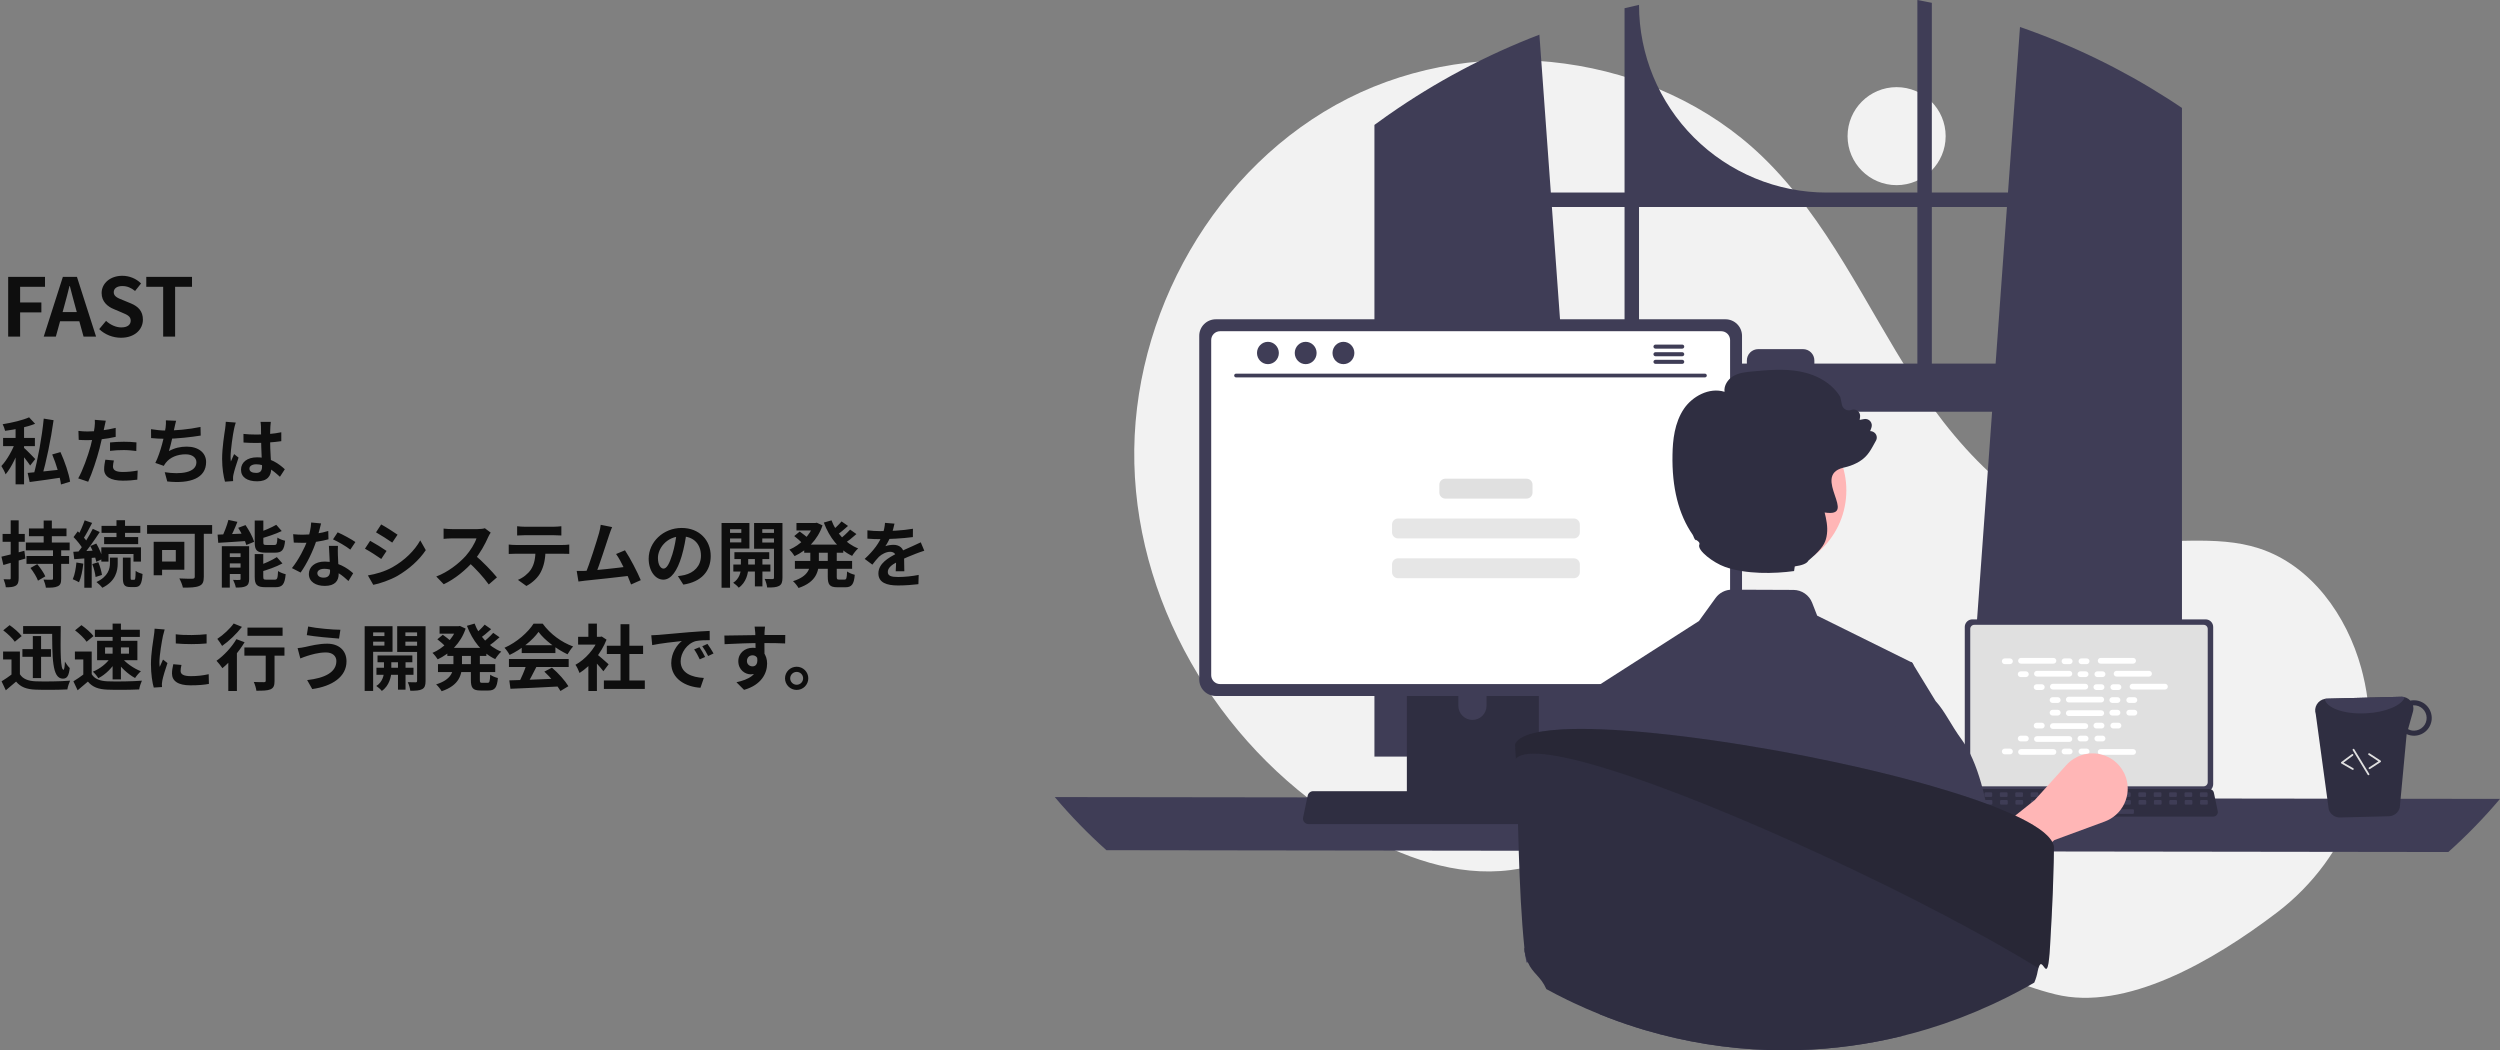 <svg width="1114" height="468" viewBox="0 0 1114 468" fill="none" xmlns="http://www.w3.org/2000/svg">
    <rect x="0" y="0" width="1114" height="468" fill="#808080" stroke="none"/>
    <path d="M3.639 150V123.36H20.055V127.788H8.967V134.772H18.435V139.2H8.967V150H3.639ZM19.485 150L28.017 123.36H34.281L42.813 150H37.233L33.417 136.14C32.625 133.368 31.869 130.272 31.113 127.428H30.969C30.249 130.308 29.493 133.368 28.701 136.14L24.885 150H19.485ZM24.777 143.16V139.056H37.449V143.16H24.777ZM53.923 150.504C50.323 150.504 46.795 149.136 44.203 146.652L47.263 142.98C49.135 144.744 51.691 145.896 54.031 145.896C56.803 145.896 58.243 144.708 58.243 142.872C58.243 140.892 56.623 140.244 54.247 139.236L50.683 137.724C48.019 136.644 45.283 134.448 45.283 130.596C45.283 126.24 49.135 122.892 54.499 122.892C57.595 122.892 60.691 124.116 62.851 126.312L60.187 129.66C58.459 128.256 56.695 127.464 54.499 127.464C52.159 127.464 50.683 128.508 50.683 130.236C50.683 132.144 52.591 132.864 54.859 133.764L58.351 135.204C61.555 136.536 63.679 138.624 63.679 142.44C63.679 146.796 60.043 150.504 53.923 150.504ZM72.705 150V127.788H65.181V123.36H85.557V127.788H78.033V150H72.705Z" fill="#0E0E0E"/>
    <path d="M6.944 188.968H10.72V215.816H6.944V188.968ZM1.376 195.144H15.552V198.792H1.376V195.144ZM6.976 196.712L9.312 197.832C7.84 202.376 5.216 208.168 2.496 211.368C2.144 210.28 1.248 208.648 0.608 207.656C3.136 205.032 5.76 200.232 6.976 196.712ZM12.96 185.96L15.648 188.84C11.872 190.344 6.752 191.4 2.272 191.976C2.112 191.144 1.6 189.832 1.184 189.032C5.408 188.36 10.112 187.24 12.96 185.96ZM10.528 199.432C11.552 200.232 14.944 203.72 15.712 204.552L13.44 207.432C12.352 205.736 9.824 202.6 8.544 201.16L10.528 199.432ZM19.488 186.536L23.872 187.24C22.688 195.848 20.576 205.928 18.656 212.52L14.944 211.752C16.8 205.064 18.72 194.696 19.488 186.536ZM12.32 210.728C16.224 210.408 22.496 209.768 28.416 209.096L28.512 212.616C23.136 213.448 17.44 214.248 13.216 214.792L12.32 210.728ZM23.264 202.504L26.944 201.448C28.864 205.672 30.72 211.08 31.232 214.632L27.168 215.88C26.752 212.424 25.088 206.856 23.264 202.504ZM47.136 187.464C46.912 188.36 46.624 189.8 46.464 190.504C46.016 192.68 45.216 196.584 44.352 199.848C43.2 204.328 41.056 210.856 39.296 214.664L34.848 213.16C36.736 209.928 39.168 203.24 40.384 198.76C41.184 195.752 41.92 192.232 42.144 190.344C42.304 189.16 42.336 187.848 42.24 187.08L47.136 187.464ZM38.976 192.264C42.88 192.264 47.392 191.656 51.552 190.664V194.664C47.584 195.592 42.56 196.136 38.944 196.136C37.376 196.136 36.192 196.072 35.072 196.008L34.944 192.008C36.608 192.2 37.664 192.264 38.976 192.264ZM49.024 197.16C50.816 196.968 53.12 196.84 55.2 196.84C57.024 196.84 58.944 196.936 60.8 197.128L60.736 200.968C59.104 200.776 57.152 200.552 55.232 200.552C53.024 200.552 51.04 200.648 49.024 200.904V197.16ZM50.752 205.192C50.528 206.12 50.336 207.144 50.336 207.848C50.336 209.256 51.264 210.312 54.72 210.312C56.864 210.312 59.072 210.088 61.344 209.672L61.184 213.736C59.392 213.992 57.248 214.184 54.688 214.184C49.28 214.184 46.4 212.36 46.4 209.128C46.4 207.624 46.688 206.088 46.944 204.84L50.752 205.192ZM78.464 187.496C78.144 188.648 77.952 189.736 77.696 190.76C77.184 193.32 76.224 198.024 75.264 201C77.856 199.592 80.352 199.016 83.232 199.016C88.384 199.016 91.84 201.736 91.84 205.864C91.84 213.032 84.896 215.656 74.528 214.536L73.408 210.408C80.448 211.528 87.52 210.696 87.52 205.96C87.52 204.072 85.856 202.44 82.72 202.44C79.04 202.44 75.776 203.784 73.888 206.216C73.536 206.664 73.28 207.048 72.992 207.592L69.216 206.28C71.584 201.608 73.376 193.832 73.792 190.536C73.952 189.192 73.984 188.36 73.92 187.304L78.464 187.496ZM67.296 191.24C69.376 191.592 71.936 191.848 73.92 191.848C78.016 191.848 84.096 191.368 89.344 190.248L89.44 194.088C85.376 194.76 78.592 195.528 73.952 195.528C71.52 195.528 69.216 195.4 67.328 195.208L67.296 191.24ZM108.48 193.352C110.336 193.544 112.16 193.64 114.112 193.64C118.016 193.64 122.016 193.32 125.344 192.616V196.584C121.984 197.096 117.952 197.352 114.112 197.384C112.224 197.384 110.4 197.32 108.512 197.192L108.48 193.352ZM120.672 187.976C120.576 188.584 120.512 189.352 120.48 190.024C120.416 191.08 120.352 193.288 120.352 195.592C120.352 201.48 120.864 205.64 120.864 208.68C120.864 212.04 119.2 214.472 114.592 214.472C110.144 214.472 107.392 212.648 107.392 209.288C107.392 206.024 110.144 203.784 114.528 203.784C120.544 203.784 124.416 206.792 126.912 209.096L124.736 212.456C121.056 209.032 117.824 206.888 114.208 206.888C112.384 206.888 111.136 207.624 111.136 208.84C111.136 210.152 112.416 210.728 114.144 210.728C116.096 210.728 116.768 209.704 116.768 207.816C116.768 205.608 116.352 200.232 116.352 195.624C116.352 193.192 116.32 191.048 116.288 190.088C116.288 189.576 116.192 188.584 116.096 187.976H120.672ZM105.056 188.296C104.8 188.936 104.416 190.6 104.288 191.176C103.808 193.32 102.752 200.36 102.752 203.56C102.752 204.168 102.784 205 102.88 205.64C103.328 204.52 103.872 203.432 104.32 202.344L106.304 203.912C105.408 206.568 104.352 209.8 104 211.56C103.904 212.008 103.808 212.712 103.84 213.032C103.84 213.384 103.84 213.928 103.872 214.376L100.256 214.632C99.616 212.424 98.976 208.744 98.976 204.424C98.976 199.592 99.936 193.544 100.32 191.08C100.448 190.184 100.576 188.936 100.608 187.944L105.056 188.296ZM12.896 235.48H29.632V238.936H12.896V235.48ZM11.808 247.768H30.784V251.256H11.808V247.768ZM11.52 241.752H31.04V245.24H11.52V241.752ZM19.456 231.96H23.104V243.544H19.456V231.96ZM23.616 244.632H27.264V257.848C27.264 259.768 26.912 260.728 25.664 261.272C24.48 261.848 22.784 261.88 20.448 261.88C20.32 260.824 19.84 259.288 19.392 258.264C20.832 258.36 22.496 258.36 22.976 258.328C23.488 258.328 23.616 258.2 23.616 257.784V244.632ZM13.568 253.08L16.608 251.384C17.952 253.016 19.552 255.288 20.192 256.824L16.928 258.744C16.384 257.208 14.912 254.808 13.568 253.08ZM0.64 248.056C3.264 247.48 7.136 246.456 10.848 245.432L11.328 248.888C7.968 249.912 4.352 250.936 1.504 251.768L0.64 248.056ZM1.152 237.912H11.04V241.432H1.152V237.912ZM4.768 231.864H8.32V257.624C8.32 259.384 8 260.376 7.008 260.984C6.048 261.56 4.64 261.72 2.592 261.688C2.496 260.728 2.048 259.16 1.6 258.104C2.752 258.168 3.872 258.168 4.256 258.168C4.64 258.168 4.768 258.04 4.768 257.592V231.864ZM51.904 231.8H55.712V240.856H51.904V231.8ZM45.248 234.328H62.528V237.432H45.248V234.328ZM46.4 239.32H61.568V242.456H46.4V239.32ZM45.152 243.896H62.816V250.264H59.488V246.872H48.352V250.264H45.152V243.896ZM54.752 248.472H58.208V257.304C58.208 258.232 58.272 258.36 58.72 258.36C58.88 258.36 59.552 258.36 59.776 258.36C60.256 258.36 60.384 257.848 60.448 254.36C61.12 254.968 62.592 255.512 63.52 255.768C63.232 260.344 62.368 261.592 60.16 261.592C59.648 261.592 58.592 261.592 58.112 261.592C55.36 261.592 54.752 260.536 54.752 257.336V248.472ZM48.992 248.472H52.448V251.064C52.448 254.36 51.584 259 45.6 261.912C45.024 261.144 43.84 260.024 42.976 259.352C48.288 256.856 48.992 253.336 48.992 250.968V248.472ZM37.728 231.864L41.056 233.016C39.744 235.512 38.272 238.36 37.056 240.152L34.496 239.096C35.616 237.176 36.992 234.072 37.728 231.864ZM41.344 235.64L44.448 237.08C42.112 240.664 39.008 245.112 36.544 247.864L34.336 246.616C36.736 243.736 39.648 239.064 41.344 235.64ZM32.768 239.32L34.656 236.76C36.32 238.264 38.272 240.344 39.04 241.848L36.96 244.792C36.256 243.224 34.368 240.952 32.768 239.32ZM40.256 243.32L42.912 242.2C44.192 244.376 45.408 247.192 45.792 249.016L42.912 250.328C42.56 248.472 41.44 245.528 40.256 243.32ZM32.672 245.88C35.552 245.72 39.68 245.496 43.68 245.24L43.712 248.376C39.968 248.664 36.064 248.952 33.088 249.176L32.672 245.88ZM41.12 251.352L43.808 250.52C44.576 252.312 45.216 254.648 45.44 256.184L42.592 257.112C42.432 255.544 41.824 253.176 41.12 251.352ZM34.048 250.648L37.12 251.16C36.8 254.232 36.128 257.4 35.2 259.448C34.56 259.032 33.152 258.424 32.416 258.104C33.312 256.216 33.792 253.336 34.048 250.648ZM37.568 247.576H40.864V261.88H37.568V247.576ZM86.784 235.032H90.816V257.048C90.816 259.352 90.272 260.504 88.736 261.112C87.136 261.784 84.8 261.848 81.504 261.848C81.28 260.696 80.512 258.808 79.904 257.752C82.208 257.912 84.992 257.88 85.76 257.88C86.528 257.848 86.784 257.624 86.784 256.952V235.032ZM68.48 241.432H72.224V256.344H68.48V241.432ZM70.08 241.432H82.144V253.88H70.08V250.232H78.336V245.08H70.08V241.432ZM65.536 233.976H94.528V237.848H65.536V233.976ZM101.792 231.672L105.792 232.536C104.64 235.48 103.2 238.616 101.984 240.664L98.656 239.8C99.808 237.624 101.12 234.232 101.792 231.672ZM96.96 238.232C100.416 238.136 105.6 237.912 110.56 237.688L110.528 241.016C105.824 241.368 100.896 241.656 97.248 241.88L96.96 238.232ZM98.848 243.384H109.024V246.552H102.4V261.848H98.848V243.384ZM107.2 243.384H111.008V258.008C111.008 259.64 110.688 260.6 109.6 261.176C108.48 261.752 107.04 261.816 105.088 261.816C104.896 260.792 104.352 259.32 103.872 258.392C104.992 258.456 106.272 258.456 106.688 258.424C107.072 258.424 107.2 258.328 107.2 257.912V243.384ZM100.48 248.216H109.344V251.064H100.48V248.216ZM100.48 252.92H109.344V255.768H100.48V252.92ZM113.504 231.96H117.344V241.56C117.344 242.68 117.536 242.84 118.752 242.84C119.264 242.84 121.568 242.84 122.24 242.84C123.296 242.84 123.488 242.36 123.616 239.544C124.416 240.152 125.984 240.728 127.04 240.952C126.624 245.112 125.6 246.264 122.624 246.264C121.824 246.264 118.944 246.264 118.208 246.264C114.432 246.264 113.504 245.176 113.504 241.624V231.96ZM123.104 233.848L125.536 236.632C122.688 238.008 118.976 239.224 115.808 240.088C115.648 239.32 115.136 238.168 114.72 237.432C117.696 236.504 120.992 235.064 123.104 233.848ZM113.504 246.904H117.312V256.984C117.312 258.168 117.536 258.296 118.784 258.296C119.328 258.296 121.728 258.296 122.432 258.296C123.552 258.296 123.744 257.72 123.904 254.456C124.704 255.032 126.24 255.64 127.296 255.864C126.88 260.376 125.856 261.656 122.784 261.656C121.984 261.656 119.008 261.656 118.24 261.656C114.464 261.656 113.504 260.568 113.504 257.016V246.904ZM123.36 248.248L125.856 251.064C122.944 252.632 119.072 253.976 115.776 254.904C115.584 254.168 115.04 252.952 114.656 252.216C117.76 251.224 121.184 249.656 123.36 248.248ZM106.144 235.192L109.408 233.976C110.976 236.28 112.64 239.32 113.248 241.432L109.76 242.84C109.216 240.792 107.68 237.592 106.144 235.192ZM130.624 238.04C132 238.2 133.728 238.264 134.88 238.264C138.848 238.264 143.168 237.592 146.272 236.6L146.368 240.312C143.616 241.08 139.008 241.912 134.912 241.88C133.632 241.88 132.288 241.848 130.912 241.784L130.624 238.04ZM143.072 233.24C142.656 234.936 141.888 238.072 141.024 240.792C139.552 245.4 136.672 251.352 133.952 255.128L130.08 253.144C132.96 249.624 135.84 244.024 137.088 240.568C137.856 238.264 138.56 235.288 138.656 232.824L143.072 233.24ZM150.592 243.224C150.496 244.568 150.528 245.912 150.56 247.32C150.624 249.208 150.912 253.976 150.912 255.768C150.912 258.744 149.312 261.08 144.736 261.08C140.768 261.08 137.632 259.288 137.632 255.768C137.632 252.664 140.256 250.232 144.704 250.232C150.304 250.232 154.72 253.048 157.376 255.448L155.264 258.904C152.96 256.76 149.312 253.464 144.48 253.464C142.624 253.464 141.408 254.264 141.408 255.384C141.408 256.568 142.432 257.4 144.192 257.4C146.368 257.4 147.072 256.184 147.072 254.392C147.072 252.472 146.72 246.584 146.56 243.224H150.592ZM156.096 244.92C154.24 243.416 150.592 241.336 148.384 240.344L150.464 237.208C152.768 238.2 156.704 240.344 158.368 241.528L156.096 244.92ZM169.856 233.688C171.968 234.84 175.488 237.08 177.152 238.264L174.784 241.784C172.992 240.536 169.664 238.392 167.552 237.208L169.856 233.688ZM163.936 256.408C167.52 255.8 171.328 254.712 174.816 252.792C180.256 249.752 184.736 245.368 187.264 240.792L189.728 245.144C186.784 249.592 182.24 253.624 177.024 256.664C173.76 258.488 169.152 260.088 166.336 260.6L163.936 256.408ZM164.928 240.984C167.072 242.136 170.592 244.312 172.256 245.496L169.888 249.08C168.096 247.8 164.768 245.656 162.624 244.504L164.928 240.984ZM218.656 237.336C218.4 237.688 217.824 238.648 217.536 239.32C216.224 242.36 213.856 246.712 211.104 249.912C207.52 254.04 202.688 258.008 197.728 260.344L194.4 256.888C199.584 254.968 204.512 251.064 207.52 247.736C209.632 245.336 211.584 242.168 212.32 239.896C210.976 239.896 202.816 239.896 201.44 239.896C200.128 239.896 198.368 240.056 197.664 240.12V235.544C198.528 235.672 200.512 235.768 201.44 235.768C203.136 235.768 211.328 235.768 212.736 235.768C214.144 235.768 215.392 235.608 216.064 235.384L218.656 237.336ZM211.52 247.256C214.816 249.944 219.36 254.712 221.44 257.272L217.792 260.44C215.424 257.144 211.936 253.336 208.512 250.232L211.52 247.256ZM230.432 234.488C231.456 234.616 232.768 234.712 233.856 234.712C235.872 234.712 244.832 234.712 246.72 234.712C247.776 234.712 249.056 234.616 250.144 234.488V238.616C249.056 238.552 247.808 238.488 246.72 238.488C244.832 238.488 235.872 238.488 233.856 238.488C232.768 238.488 231.392 238.552 230.432 238.616V234.488ZM226.688 242.648C227.648 242.776 228.768 242.84 229.76 242.84C231.776 242.84 248.832 242.84 250.72 242.84C251.392 242.84 252.8 242.808 253.664 242.648V246.808C252.832 246.776 251.616 246.744 250.72 246.744C248.832 246.744 231.776 246.744 229.76 246.744C228.832 246.744 227.584 246.776 226.688 246.84V242.648ZM243.072 244.888C243.072 249.08 242.336 252.28 240.96 254.936C239.872 257.176 237.376 259.64 234.56 261.112L230.784 258.392C233.056 257.496 235.328 255.672 236.576 253.784C238.176 251.352 238.624 248.344 238.624 244.92L243.072 244.888ZM272.759 234.872C272.343 235.832 271.895 237.016 271.415 238.456C270.231 242.04 266.903 252.344 265.527 255.672L260.823 255.832C262.551 251.736 265.879 241.24 266.935 237.528C267.383 235.928 267.543 234.904 267.671 233.848L272.759 234.872ZM278.487 245.208C280.791 248.664 284.055 254.968 285.527 258.52L281.207 260.44C279.767 256.568 276.791 249.944 274.519 246.872L278.487 245.208ZM260.503 254.392C264.951 254.232 275.415 253.048 279.895 252.44L280.823 256.536C276.087 257.144 265.079 258.296 260.759 258.744C259.959 258.84 258.743 259 257.751 259.128L256.983 254.424C258.071 254.456 259.479 254.424 260.503 254.392ZM305.943 237.08C305.495 240.344 304.855 244.088 303.735 247.864C301.815 254.328 299.063 258.296 295.575 258.296C291.991 258.296 289.047 254.36 289.047 248.952C289.047 241.592 295.479 235.256 303.767 235.256C311.671 235.256 316.695 240.76 316.695 247.768C316.695 254.488 312.567 259.256 304.503 260.504L302.071 256.728C303.319 256.568 304.215 256.408 305.079 256.216C309.143 255.224 312.343 252.312 312.343 247.608C312.343 242.584 309.207 239 303.671 239C296.887 239 293.175 244.536 293.175 248.568C293.175 251.8 294.455 253.368 295.671 253.368C297.047 253.368 298.263 251.32 299.607 247C300.535 243.992 301.239 240.312 301.559 236.952L305.943 237.08ZM327.255 246.072H342.775V249.112H327.255V246.072ZM326.775 251.544H343.287V254.68H326.775V251.544ZM336.375 247.032H339.735V261.304H336.375V247.032ZM330.135 247.16H333.399V253.304C333.399 255.352 332.535 259.576 329.175 261.88C328.663 261.208 327.511 260.184 326.711 259.672C329.431 258.008 330.135 254.904 330.135 253.272V247.16ZM323.447 237.432H331.511V239.928H323.447V237.432ZM338.295 237.432H346.391V239.928H338.295V237.432ZM344.887 233.048H348.663V257.432C348.663 259.352 348.311 260.44 347.159 261.08C345.975 261.72 344.311 261.816 341.847 261.784C341.751 260.76 341.239 258.968 340.727 257.976C342.135 258.04 343.735 258.04 344.215 258.04C344.727 258.04 344.887 257.848 344.887 257.368V233.048ZM323.799 233.048H333.943V244.44H323.799V241.688H330.327V235.8H323.799V233.048ZM346.839 233.048V235.8H339.671V241.752H346.839V244.504H336.023V233.048H346.839ZM321.527 233.048H325.303V261.88H321.527V233.048ZM358.359 242.68H375.767V246.296H358.359V242.68ZM354.903 233.048H363.959V236.376H354.903V233.048ZM354.199 249.944H379.703V253.464H354.199V249.944ZM362.615 233.048H363.287L363.959 232.92L366.519 234.104C364.343 240.632 359.543 245.208 354.071 247.8C353.559 246.936 352.503 245.624 351.735 244.92C356.503 242.936 360.951 238.584 362.615 233.72V233.048ZM361.079 244.504H364.887V250.04C364.887 254.584 363.735 259.352 355.831 262.008C355.351 261.144 354.167 259.64 353.367 258.968C360.183 256.824 361.079 253.272 361.079 249.976V244.504ZM370.519 231.864C372.567 237.368 376.759 242.136 382.391 244.376C381.495 245.144 380.311 246.68 379.703 247.704C373.751 244.888 369.591 239.512 367.095 232.856L370.519 231.864ZM353.911 238.872L356.343 236.856C357.559 237.72 359.223 238.968 360.055 239.832L357.527 242.04C356.759 241.208 355.159 239.832 353.911 238.872ZM374.999 232.344L377.879 234.36C376.215 235.896 374.263 237.496 372.759 238.488L370.455 236.728C371.895 235.608 373.879 233.72 374.999 232.344ZM378.807 235.992L381.623 237.976C379.895 239.544 377.783 241.208 376.151 242.296L373.847 240.536C375.415 239.384 377.559 237.432 378.807 235.992ZM368.855 244.664H372.855V256.92C372.855 258.104 372.983 258.264 373.879 258.264C374.263 258.264 375.863 258.264 376.311 258.264C377.175 258.264 377.335 257.656 377.463 254.648C378.263 255.256 379.831 255.896 380.887 256.12C380.535 260.376 379.511 261.688 376.695 261.688C375.991 261.688 373.879 261.688 373.175 261.688C369.687 261.688 368.855 260.536 368.855 256.92V244.664ZM398.583 233.336C398.327 234.52 397.911 236.408 397.015 238.712C396.343 240.28 395.415 242.104 394.519 243.384C395.383 243 397.079 242.776 398.167 242.776C400.823 242.776 402.839 244.344 402.839 247.32C402.839 249.048 402.935 252.536 402.967 254.552H399.127C399.255 253.048 399.319 250.328 399.287 248.6C399.287 246.552 398.007 245.88 396.663 245.88C394.903 245.88 392.887 246.936 391.671 248.088C390.711 249.048 389.815 250.2 388.727 251.608L385.303 249.048C389.399 245.272 391.863 241.816 393.207 238.296C393.847 236.568 394.263 234.616 394.359 232.984L398.583 233.336ZM386.519 236.312C388.151 236.536 390.519 236.664 392.151 236.664C396.375 236.664 402.167 236.44 406.807 235.608L406.775 239.32C402.263 239.96 395.831 240.248 391.927 240.248C390.615 240.248 388.279 240.184 386.519 240.024V236.312ZM411.863 245.4C410.871 245.688 409.143 246.328 408.055 246.744C405.975 247.544 403.095 248.696 400.087 250.232C397.175 251.736 395.607 253.112 395.607 254.872C395.607 256.632 397.143 257.112 400.247 257.112C402.967 257.112 406.551 256.76 409.367 256.184L409.239 260.312C407.095 260.6 403.191 260.888 400.151 260.888C395.159 260.888 391.415 259.64 391.415 255.512C391.415 251.064 395.991 248.44 399.831 246.52C402.775 244.984 404.791 244.216 406.711 243.32C407.959 242.776 409.079 242.264 410.295 241.656L411.863 245.4ZM9.984 289.256H22.72V292.68H9.984V289.256ZM10.304 278.984H24.736V282.44H10.304V278.984ZM14.624 283.432H18.304V302.152H14.624V283.432ZM23.232 278.984H27.072C26.912 290.76 26.944 298.44 28.32 298.44C28.64 298.44 28.864 296.776 28.928 294.824C29.472 295.784 30.368 297 31.072 297.672C30.688 300.936 30.016 302.408 28.032 302.408C23.168 302.408 23.264 293.192 23.232 278.984ZM8.864 290.312V302.088H5.12V293.864H1.376V290.312H8.864ZM8.864 300.424C10.144 302.536 12.576 303.464 15.904 303.592C19.648 303.752 26.912 303.656 31.232 303.304C30.816 304.2 30.176 306.056 30.016 307.208C26.144 307.4 19.68 307.464 15.84 307.304C11.904 307.144 9.248 306.216 7.168 303.72C5.76 304.968 4.32 306.184 2.592 307.592L0.704 303.592C2.144 302.696 3.872 301.576 5.344 300.424H8.864ZM1.44 280.872L4.288 278.568C6.208 279.912 8.544 281.928 9.664 283.432L6.592 285.96C5.632 284.456 3.328 282.312 1.44 280.872ZM40.864 290.312V302.088H37.12V293.864H33.376V290.312H40.864ZM40.864 300.424C42.144 302.536 44.576 303.464 47.904 303.592C51.648 303.752 58.912 303.656 63.232 303.304C62.816 304.2 62.176 306.056 62.016 307.208C58.144 307.4 51.68 307.464 47.84 307.304C43.904 307.144 41.248 306.216 39.168 303.72C37.76 304.968 36.32 306.184 34.592 307.592L32.704 303.592C34.144 302.696 35.872 301.576 37.344 300.424H40.864ZM33.44 280.872L36.288 278.568C38.208 279.912 40.544 281.928 41.664 283.432L38.592 285.96C37.632 284.456 35.328 282.312 33.44 280.872ZM46.816 288.488V291.272H57.472V288.488H46.816ZM43.264 285.544H61.216V294.184H43.264V285.544ZM42.272 280.616H62.304V283.816H42.272V280.616ZM50.176 277.864H53.888V302.728H50.176V277.864ZM49.152 293.192L51.936 294.184C50.144 297.48 47.04 300.584 43.808 302.216C43.296 301.32 42.176 299.976 41.376 299.304C44.416 298.088 47.552 295.656 49.152 293.192ZM54.336 293.16C56.192 295.528 59.68 297.896 62.784 299.112C61.92 299.848 60.768 301.192 60.192 302.12C57.088 300.488 53.696 297.32 51.712 294.28L54.336 293.16ZM78.304 282.632C82.24 283.176 88.64 283.016 92.064 282.6V286.728C88.16 287.112 82.336 287.112 78.336 286.728L78.304 282.632ZM80.864 296.296C80.608 297.384 80.48 298.152 80.48 298.984C80.48 300.424 81.728 301.288 84.992 301.288C87.84 301.288 90.208 301.032 92.992 300.424L93.088 304.744C91.008 305.16 88.416 305.384 84.8 305.384C79.296 305.384 76.64 303.4 76.64 300.136C76.64 298.856 76.832 297.608 77.216 295.976L80.864 296.296ZM73.376 280.488C73.152 281.16 72.736 282.792 72.608 283.368C72.16 285.48 71.04 291.88 71.04 295.08C71.04 295.72 71.072 296.52 71.168 297.16C71.648 296.072 72.16 294.984 72.64 293.896L74.624 295.464C73.696 298.152 72.64 301.608 72.32 303.304C72.224 303.784 72.128 304.488 72.128 304.808C72.16 305.16 72.16 305.704 72.192 306.152L68.512 306.376C67.872 304.2 67.264 300.296 67.264 295.944C67.264 291.112 68.224 285.736 68.576 283.24C68.704 282.376 68.864 281.16 68.896 280.136L73.376 280.488ZM110.272 279.656H125.92V283.304H110.272V279.656ZM118.4 289.608H122.336V303.432C122.336 305.48 121.92 306.568 120.512 307.176C119.136 307.752 117.12 307.784 114.24 307.784C114.112 306.664 113.6 305 113.088 303.88C114.912 303.976 117.024 303.976 117.6 303.976C118.208 303.944 118.4 303.816 118.4 303.336V289.608ZM108.896 288.52H126.752V292.168H108.896V288.52ZM101.728 292.296L105.088 288.936L105.568 289.128V307.912H101.728V292.296ZM105.344 284.808L108.992 286.184C106.464 290.44 102.528 294.92 99.104 297.736C98.56 296.936 97.248 295.208 96.48 294.44C99.744 292.136 103.232 288.424 105.344 284.808ZM104.128 277.832L107.808 279.336C105.472 282.376 102.016 285.704 98.976 287.816C98.464 286.952 97.472 285.448 96.832 284.68C99.488 282.952 102.56 280.072 104.128 277.832ZM149.888 294.536C149.888 292.424 148.256 290.728 145.248 290.728C141.728 290.728 138.528 291.784 136.928 292.264C136 292.552 134.72 293.032 133.824 293.416L132.608 288.808C133.696 288.744 135.04 288.488 136.096 288.264C138.432 287.752 142.016 286.824 145.792 286.824C150.848 286.824 154.4 289.704 154.4 294.696C154.4 301.576 148.032 305.8 139.136 307.048L136.864 303.048C144.8 302.152 149.888 299.56 149.888 294.536ZM137.312 279.176C141.056 279.976 148.32 280.616 151.68 280.616L151.072 284.552C147.328 284.296 140.384 283.656 136.704 283.016L137.312 279.176ZM168.224 292.072H183.744V295.112H168.224V292.072ZM167.744 297.544H184.256V300.68H167.744V297.544ZM177.344 293.032H180.704V307.304H177.344V293.032ZM171.104 293.16H174.368V299.304C174.368 301.352 173.504 305.576 170.144 307.88C169.632 307.208 168.48 306.184 167.68 305.672C170.4 304.008 171.104 300.904 171.104 299.272V293.16ZM164.416 283.432H172.48V285.928H164.416V283.432ZM179.264 283.432H187.36V285.928H179.264V283.432ZM185.856 279.048H189.632V303.432C189.632 305.352 189.28 306.44 188.128 307.08C186.944 307.72 185.28 307.816 182.816 307.784C182.72 306.76 182.208 304.968 181.696 303.976C183.104 304.04 184.704 304.04 185.184 304.04C185.696 304.04 185.856 303.848 185.856 303.368V279.048ZM164.768 279.048H174.912V290.44H164.768V287.688H171.296V281.8H164.768V279.048ZM187.808 279.048V281.8H180.64V287.752H187.808V290.504H176.992V279.048H187.808ZM162.496 279.048H166.272V307.88H162.496V279.048ZM199.328 288.68H216.736V292.296H199.328V288.68ZM195.872 279.048H204.928V282.376H195.872V279.048ZM195.168 295.944H220.672V299.464H195.168V295.944ZM203.584 279.048H204.256L204.928 278.92L207.488 280.104C205.312 286.632 200.512 291.208 195.04 293.8C194.528 292.936 193.472 291.624 192.704 290.92C197.472 288.936 201.92 284.584 203.584 279.72V279.048ZM202.048 290.504H205.856V296.04C205.856 300.584 204.704 305.352 196.8 308.008C196.32 307.144 195.136 305.64 194.336 304.968C201.152 302.824 202.048 299.272 202.048 295.976V290.504ZM211.488 277.864C213.536 283.368 217.728 288.136 223.36 290.376C222.464 291.144 221.28 292.68 220.672 293.704C214.72 290.888 210.56 285.512 208.064 278.856L211.488 277.864ZM194.88 284.872L197.312 282.856C198.528 283.72 200.192 284.968 201.024 285.832L198.496 288.04C197.728 287.208 196.128 285.832 194.88 284.872ZM215.968 278.344L218.848 280.36C217.184 281.896 215.232 283.496 213.728 284.488L211.424 282.728C212.864 281.608 214.848 279.72 215.968 278.344ZM219.776 281.992L222.592 283.976C220.864 285.544 218.752 287.208 217.12 288.296L214.816 286.536C216.384 285.384 218.528 283.432 219.776 281.992ZM209.824 290.664H213.824V302.92C213.824 304.104 213.952 304.264 214.848 304.264C215.232 304.264 216.832 304.264 217.28 304.264C218.144 304.264 218.304 303.656 218.432 300.648C219.232 301.256 220.8 301.896 221.856 302.12C221.504 306.376 220.48 307.688 217.664 307.688C216.96 307.688 214.848 307.688 214.144 307.688C210.656 307.688 209.824 306.536 209.824 302.92V290.664ZM226.944 303.176C232.672 303.016 241.568 302.696 249.632 302.344L249.504 305.864C241.664 306.312 233.216 306.696 227.456 306.92L226.944 303.176ZM226.784 293.64H253.408V297.224H226.784V293.64ZM232.48 287.496H247.488V291.016H232.48V287.496ZM234.624 295.976L239.008 297.192C237.504 300.2 235.776 303.528 234.336 305.672L230.976 304.552C232.288 302.216 233.824 298.664 234.624 295.976ZM242.56 299.272L245.952 297.512C248.832 299.976 251.808 303.336 253.28 305.768L249.728 307.912C248.384 305.48 245.312 301.832 242.56 299.272ZM239.968 281.576C237.376 285.224 232.384 289.32 227.072 291.848C226.624 290.92 225.6 289.48 224.8 288.648C230.272 286.248 235.392 281.672 237.76 277.896H241.824C245.216 282.6 250.304 286.248 255.392 288.072C254.464 289.032 253.6 290.408 252.896 291.56C248.096 289.32 242.688 285.288 239.968 281.576ZM269.088 303.208H287.328V306.984H269.088V303.208ZM270.4 287.752H286.56V291.432H270.4V287.752ZM276.512 278.152H280.448V305.032H276.512V278.152ZM257.6 283.752H268.096V287.24H257.6V283.752ZM262.176 294.696L265.984 290.152V307.912H262.176V294.696ZM262.176 277.864H265.984V285.384H262.176V277.864ZM265.6 291.24C266.72 292.008 270.336 295.208 271.2 296.008L268.864 299.112C267.616 297.448 264.928 294.504 263.488 293.096L265.6 291.24ZM266.688 283.752H267.456L268.128 283.624L270.272 285.032C267.84 291.272 263.008 296.872 258.24 299.88C257.888 298.856 256.992 296.968 256.416 296.232C260.768 293.864 264.992 289.16 266.688 284.456V283.752ZM290.208 283.08C291.456 283.048 292.736 282.984 293.344 282.92C296 282.664 301.28 282.216 307.136 281.704C310.464 281.448 313.952 281.224 316.224 281.128L316.256 285.256C314.528 285.256 311.776 285.288 310.048 285.672C306.208 286.696 303.296 290.856 303.296 294.664C303.296 299.912 308.224 301.832 313.632 302.088L312.128 306.472C305.44 306.056 299.104 302.44 299.104 295.496C299.104 290.92 301.696 287.272 303.84 285.64C300.864 285.96 294.304 286.664 290.624 287.464L290.208 283.08ZM311.68 288.392C312.448 289.512 313.6 291.464 314.208 292.744L311.808 293.8C310.976 292.072 310.304 290.792 309.312 289.384L311.68 288.392ZM315.232 286.92C316.064 288.04 317.28 289.928 317.952 291.176L315.552 292.328C314.688 290.6 313.952 289.384 312.928 287.976L315.232 286.92ZM340.896 279.208C340.8 279.752 340.704 281.448 340.672 281.96C340.576 284.072 340.64 290.6 340.672 293.16L336.672 291.816C336.672 289.832 336.672 283.688 336.544 281.992C336.448 280.712 336.32 279.624 336.256 279.208H340.896ZM322.784 283.208C327.552 283.208 336 282.952 340 282.952C343.264 282.952 348.128 282.92 349.92 282.952L349.856 286.728C347.872 286.632 344.608 286.536 339.904 286.536C334.08 286.536 327.712 286.792 322.88 287.048L322.784 283.208ZM340.128 292.68C340.128 297.896 338.208 300.488 334.528 300.488C332.064 300.488 328.992 298.536 328.992 294.632C328.992 291.016 331.936 288.648 335.392 288.648C339.616 288.648 341.824 291.752 341.824 295.72C341.824 299.912 339.36 305.192 331.552 307.4L328.16 304.008C333.6 302.824 337.856 300.68 337.856 295.08C337.856 293 336.736 292.008 335.328 292.008C334.08 292.008 332.832 292.872 332.832 294.568C332.832 296.008 334.016 296.936 335.328 296.936C336.832 296.936 338.144 295.656 337.12 291.848L340.128 292.68ZM354.989 297.096C357.869 297.096 360.173 299.4 360.173 302.248C360.173 305.128 357.869 307.432 354.989 307.432C352.141 307.432 349.805 305.128 349.805 302.248C349.805 299.4 352.141 297.096 354.989 297.096ZM354.989 305.128C356.589 305.128 357.869 303.848 357.869 302.248C357.869 300.68 356.589 299.4 354.989 299.4C353.421 299.4 352.109 300.68 352.109 302.248C352.109 303.848 353.421 305.128 354.989 305.128Z" fill="#0E0E0E"/>
    <g clip-path="url(#clip0_0_1)">
        <path d="M845.129 82.503C857.199 82.503 866.983 72.727 866.983 60.667C866.983 48.607 857.199 38.831 845.129 38.831C833.059 38.831 823.275 48.607 823.275 60.667C823.275 72.727 833.059 82.503 845.129 82.503Z" fill="#F2F2F2"/>
        <path d="M1014.66 406.577C1047.14 381.856 1062.66 340.314 1052.94 300.685C1052.7 299.7 1052.45 298.718 1052.18 297.738C1045.74 274.215 1029.81 251.858 1006.59 244.342C987.095 238.031 965.814 242.884 945.475 240.374C905.548 235.448 874.594 203.169 852.813 169.372C831.033 135.576 814.294 97.745 785.353 69.825C737.647 23.802 659.828 13.893 600.681 43.85C541.533 73.808 503.857 140.271 505.464 206.51C507.07 272.748 546.426 336.077 603.579 369.677C624.575 382.021 648.859 390.765 673.026 387.705C693.996 385.05 713.049 373.792 733.92 370.449C766.734 365.194 799.339 380.019 827.721 397.293C856.102 414.568 883.517 435.043 915.769 443.052C947.085 450.828 985.883 428.477 1014.66 406.577Z" fill="#F2F2F2"/>
        <path d="M967.987 45.241C967.275 44.767 966.555 44.317 965.843 43.859C945.259 30.705 923.196 20.019 900.11 12.022L894.758 85.805H860.823V1.251C858.687 0.81 856.534 0.393 854.382 -3.05176e-05V85.805H814.055C791.855 85.805 770.564 76.993 754.866 61.308C739.168 45.623 730.349 24.349 730.349 2.167C728.188 2.633 726.043 3.132 723.899 3.664V85.805H691.053L685.954 15.448C662.23 24.54 639.707 36.495 618.887 51.048C618.527 51.293 618.167 51.547 617.815 51.792C616.006 53.06 614.222 54.352 612.446 55.66V337.143H709.248L707.537 313.468L698.125 183.476H887.678L878.265 313.468L876.554 337.143H972.284V48.087C970.86 47.122 969.428 46.174 967.987 45.241ZM723.899 162.009H696.57L691.52 92.249H723.899V162.009ZM854.382 162.009H808.481V160.627C808.481 159.962 808.35 159.304 808.095 158.691C807.841 158.077 807.467 157.519 806.997 157.05C806.526 156.581 805.968 156.208 805.353 155.955C804.738 155.701 804.08 155.571 803.415 155.573H783.46C782.796 155.572 782.138 155.703 781.524 155.957C780.91 156.211 780.352 156.583 779.883 157.052C779.413 157.522 779.04 158.079 778.786 158.692C778.532 159.306 778.402 159.963 778.402 160.627V162.009H730.349V92.249H854.382V162.009ZM860.823 162.009V92.249H894.291L889.241 162.009H860.823Z" fill="#3F3D56"/>
        <path d="M470 355.169C477.11 363.587 484.801 371.498 493.016 378.844L1090.98 379.662C1099.2 372.316 1106.89 364.405 1114 355.987L470 355.169Z" fill="#3F3D56"/>
        <path d="M875.502 279.358V349.448C875.503 350.341 875.858 351.197 876.49 351.829C877.122 352.461 877.979 352.816 878.873 352.816H982.825C983.718 352.816 984.576 352.461 985.208 351.829C985.84 351.197 986.195 350.341 986.196 349.448V279.358C986.194 278.466 985.838 277.61 985.206 276.98C984.574 276.349 983.718 275.994 982.825 275.993H878.873C877.98 275.994 877.124 276.349 876.492 276.98C875.86 277.61 875.504 278.466 875.502 279.358Z" fill="#3F3D56"/>
        <path d="M877.94 280.23V348.583C877.941 349.06 878.131 349.518 878.469 349.855C878.807 350.193 879.265 350.383 879.742 350.384H981.959C982.437 350.383 982.895 350.193 983.232 349.855C983.57 349.518 983.76 349.06 983.761 348.583V280.23C983.761 279.752 983.571 279.294 983.233 278.956C982.896 278.617 982.437 278.427 981.959 278.426H879.742C879.264 278.427 878.806 278.617 878.468 278.956C878.13 279.294 877.94 279.752 877.94 280.23Z" fill="#E0E0E0"/>
        <path d="M873.328 363.117C873.518 363.356 873.76 363.548 874.036 363.68C874.311 363.812 874.613 363.879 874.918 363.878H986.226C986.53 363.877 986.831 363.809 987.105 363.678C987.38 363.547 987.622 363.357 987.814 363.12C988.006 362.884 988.142 362.608 988.214 362.312C988.285 362.017 988.29 361.709 988.228 361.411L986.5 353.211C986.428 352.877 986.274 352.565 986.051 352.306C985.829 352.046 985.544 351.846 985.225 351.724C984.993 351.634 984.747 351.587 984.498 351.587H876.639C876.391 351.587 876.144 351.634 875.913 351.724C875.593 351.846 875.309 352.046 875.086 352.306C874.863 352.565 874.709 352.877 874.637 353.211L872.909 361.411C872.848 361.709 872.854 362.016 872.926 362.311C872.998 362.607 873.136 362.882 873.328 363.117Z" fill="#2F2E41"/>
        <path d="M980.678 355.119H983.307C983.528 355.119 983.707 354.941 983.707 354.72V353.463C983.707 353.243 983.528 353.064 983.307 353.064H980.678C980.458 353.064 980.279 353.243 980.279 353.463V354.72C980.279 354.941 980.458 355.119 980.678 355.119Z" fill="#3F3D56"/>
        <path d="M973.822 355.119H976.451C976.672 355.119 976.851 354.941 976.851 354.72V353.463C976.851 353.243 976.672 353.064 976.451 353.064H973.822C973.602 353.064 973.423 353.243 973.423 353.463V354.72C973.423 354.941 973.602 355.119 973.822 355.119Z" fill="#3F3D56"/>
        <path d="M966.966 355.119H969.595C969.816 355.119 969.995 354.941 969.995 354.72V353.463C969.995 353.243 969.816 353.064 969.595 353.064H966.966C966.745 353.064 966.566 353.243 966.566 353.463V354.72C966.566 354.941 966.745 355.119 966.966 355.119Z" fill="#3F3D56"/>
        <path d="M960.11 355.119H962.739C962.959 355.119 963.138 354.941 963.138 354.72V353.463C963.138 353.243 962.959 353.064 962.739 353.064H960.11C959.889 353.064 959.71 353.243 959.71 353.463V354.72C959.71 354.941 959.889 355.119 960.11 355.119Z" fill="#3F3D56"/>
        <path d="M953.253 355.119H955.882C956.103 355.119 956.282 354.941 956.282 354.72V353.463C956.282 353.243 956.103 353.064 955.882 353.064H953.253C953.032 353.064 952.854 353.243 952.854 353.463V354.72C952.854 354.941 953.032 355.119 953.253 355.119Z" fill="#3F3D56"/>
        <path d="M946.397 355.119H949.026C949.246 355.119 949.425 354.941 949.425 354.72V353.463C949.425 353.243 949.246 353.064 949.026 353.064H946.397C946.176 353.064 945.997 353.243 945.997 353.463V354.72C945.997 354.941 946.176 355.119 946.397 355.119Z" fill="#3F3D56"/>
        <path d="M939.54 355.119H942.169C942.39 355.119 942.569 354.941 942.569 354.72V353.463C942.569 353.243 942.39 353.064 942.169 353.064H939.54C939.32 353.064 939.141 353.243 939.141 353.463V354.72C939.141 354.941 939.32 355.119 939.54 355.119Z" fill="#3F3D56"/>
        <path d="M932.684 355.119H935.313C935.533 355.119 935.712 354.941 935.712 354.72V353.463C935.712 353.243 935.533 353.064 935.313 353.064H932.684C932.463 353.064 932.284 353.243 932.284 353.463V354.72C932.284 354.941 932.463 355.119 932.684 355.119Z" fill="#3F3D56"/>
        <path d="M925.827 355.119H928.456C928.677 355.119 928.856 354.941 928.856 354.72V353.463C928.856 353.243 928.677 353.064 928.456 353.064H925.827C925.607 353.064 925.428 353.243 925.428 353.463V354.72C925.428 354.941 925.607 355.119 925.827 355.119Z" fill="#3F3D56"/>
        <path d="M918.971 355.119H921.6C921.821 355.119 922 354.941 922 354.72V353.463C922 353.243 921.821 353.064 921.6 353.064H918.971C918.75 353.064 918.571 353.243 918.571 353.463V354.72C918.571 354.941 918.75 355.119 918.971 355.119Z" fill="#3F3D56"/>
        <path d="M912.114 355.119H914.744C914.964 355.119 915.143 354.941 915.143 354.72V353.463C915.143 353.243 914.964 353.064 914.744 353.064H912.114C911.894 353.064 911.715 353.243 911.715 353.463V354.72C911.715 354.941 911.894 355.119 912.114 355.119Z" fill="#3F3D56"/>
        <path d="M905.258 355.119H907.887C908.108 355.119 908.287 354.941 908.287 354.72V353.463C908.287 353.243 908.108 353.064 907.887 353.064H905.258C905.037 353.064 904.858 353.243 904.858 353.463V354.72C904.858 354.941 905.037 355.119 905.258 355.119Z" fill="#3F3D56"/>
        <path d="M898.402 355.119H901.031C901.251 355.119 901.43 354.941 901.43 354.72V353.463C901.43 353.243 901.251 353.064 901.031 353.064H898.402C898.181 353.064 898.002 353.243 898.002 353.463V354.72C898.002 354.941 898.181 355.119 898.402 355.119Z" fill="#3F3D56"/>
        <path d="M891.545 355.119H894.174C894.395 355.119 894.574 354.941 894.574 354.72V353.463C894.574 353.243 894.395 353.064 894.174 353.064H891.545C891.324 353.064 891.145 353.243 891.145 353.463V354.72C891.145 354.941 891.324 355.119 891.545 355.119Z" fill="#3F3D56"/>
        <path d="M884.689 355.119H887.318C887.538 355.119 887.717 354.941 887.717 354.72V353.463C887.717 353.243 887.538 353.064 887.318 353.064H884.689C884.468 353.064 884.289 353.243 884.289 353.463V354.72C884.289 354.941 884.468 355.119 884.689 355.119Z" fill="#3F3D56"/>
        <path d="M877.832 355.119H880.461C880.682 355.119 880.861 354.941 880.861 354.72V353.463C880.861 353.243 880.682 353.064 880.461 353.064H877.832C877.612 353.064 877.433 353.243 877.433 353.463V354.72C877.433 354.941 877.612 355.119 877.832 355.119Z" fill="#3F3D56"/>
        <path d="M980.76 358.545H983.389C983.61 358.545 983.789 358.366 983.789 358.146V356.889C983.789 356.668 983.61 356.49 983.389 356.49H980.76C980.539 356.49 980.36 356.668 980.36 356.889V358.146C980.36 358.366 980.539 358.545 980.76 358.545Z" fill="#3F3D56"/>
        <path d="M973.903 358.545H976.533C976.753 358.545 976.932 358.366 976.932 358.146V356.889C976.932 356.668 976.753 356.49 976.533 356.49H973.903C973.683 356.49 973.504 356.668 973.504 356.889V358.146C973.504 358.366 973.683 358.545 973.903 358.545Z" fill="#3F3D56"/>
        <path d="M967.047 358.545H969.676C969.897 358.545 970.076 358.366 970.076 358.146V356.889C970.076 356.668 969.897 356.49 969.676 356.49H967.047C966.826 356.49 966.647 356.668 966.647 356.889V358.146C966.647 358.366 966.826 358.545 967.047 358.545Z" fill="#3F3D56"/>
        <path d="M960.191 358.545H962.82C963.04 358.545 963.219 358.366 963.219 358.146V356.889C963.219 356.668 963.04 356.49 962.82 356.49H960.191C959.97 356.49 959.791 356.668 959.791 356.889V358.146C959.791 358.366 959.97 358.545 960.191 358.545Z" fill="#3F3D56"/>
        <path d="M953.334 358.545H955.963C956.184 358.545 956.363 358.366 956.363 358.146V356.889C956.363 356.668 956.184 356.49 955.963 356.49H953.334C953.114 356.49 952.935 356.668 952.935 356.889V358.146C952.935 358.366 953.114 358.545 953.334 358.545Z" fill="#3F3D56"/>
        <path d="M946.478 358.545H949.107C949.327 358.545 949.506 358.366 949.506 358.146V356.889C949.506 356.668 949.327 356.49 949.107 356.49H946.478C946.257 356.49 946.078 356.668 946.078 356.889V358.146C946.078 358.366 946.257 358.545 946.478 358.545Z" fill="#3F3D56"/>
        <path d="M939.621 358.545H942.25C942.471 358.545 942.65 358.366 942.65 358.146V356.889C942.65 356.668 942.471 356.49 942.25 356.49H939.621C939.401 356.49 939.222 356.668 939.222 356.889V358.146C939.222 358.366 939.401 358.545 939.621 358.545Z" fill="#3F3D56"/>
        <path d="M932.765 358.545H935.394C935.615 358.545 935.793 358.366 935.793 358.146V356.889C935.793 356.668 935.615 356.49 935.394 356.49H932.765C932.544 356.49 932.365 356.668 932.365 356.889V358.146C932.365 358.366 932.544 358.545 932.765 358.545Z" fill="#3F3D56"/>
        <path d="M925.908 358.545H928.537C928.758 358.545 928.937 358.366 928.937 358.146V356.889C928.937 356.668 928.758 356.49 928.537 356.49H925.908C925.688 356.49 925.509 356.668 925.509 356.889V358.146C925.509 358.366 925.688 358.545 925.908 358.545Z" fill="#3F3D56"/>
        <path d="M919.052 358.545H921.681C921.902 358.545 922.081 358.366 922.081 358.146V356.889C922.081 356.668 921.902 356.49 921.681 356.49H919.052C918.831 356.49 918.652 356.668 918.652 356.889V358.146C918.652 358.366 918.831 358.545 919.052 358.545Z" fill="#3F3D56"/>
        <path d="M912.196 358.545H914.825C915.045 358.545 915.224 358.366 915.224 358.146V356.889C915.224 356.668 915.045 356.49 914.825 356.49H912.196C911.975 356.49 911.796 356.668 911.796 356.889V358.146C911.796 358.366 911.975 358.545 912.196 358.545Z" fill="#3F3D56"/>
        <path d="M905.339 358.545H907.968C908.189 358.545 908.368 358.366 908.368 358.146V356.889C908.368 356.668 908.189 356.49 907.968 356.49H905.339C905.118 356.49 904.939 356.668 904.939 356.889V358.146C904.939 358.366 905.118 358.545 905.339 358.545Z" fill="#3F3D56"/>
        <path d="M898.483 358.545H901.112C901.332 358.545 901.511 358.366 901.511 358.146V356.889C901.511 356.668 901.332 356.49 901.112 356.49H898.483C898.262 356.49 898.083 356.668 898.083 356.889V358.146C898.083 358.366 898.262 358.545 898.483 358.545Z" fill="#3F3D56"/>
        <path d="M891.626 358.545H894.255C894.476 358.545 894.655 358.366 894.655 358.146V356.889C894.655 356.668 894.476 356.49 894.255 356.49H891.626C891.405 356.49 891.227 356.668 891.227 356.889V358.146C891.227 358.366 891.405 358.545 891.626 358.545Z" fill="#3F3D56"/>
        <path d="M884.77 358.545H887.399C887.619 358.545 887.798 358.366 887.798 358.146V356.889C887.798 356.668 887.619 356.49 887.399 356.49H884.77C884.549 356.49 884.37 356.668 884.37 356.889V358.146C884.37 358.366 884.549 358.545 884.77 358.545Z" fill="#3F3D56"/>
        <path d="M877.913 358.545H880.542C880.763 358.545 880.942 358.366 880.942 358.146V356.889C880.942 356.668 880.763 356.49 880.542 356.49H877.913C877.693 356.49 877.514 356.668 877.514 356.889V358.146C877.514 358.366 877.693 358.545 877.913 358.545Z" fill="#3F3D56"/>
        <path d="M923.851 362.655H950.478C950.699 362.655 950.877 362.476 950.877 362.256V360.999C950.877 360.779 950.699 360.6 950.478 360.6H923.851C923.631 360.6 923.452 360.779 923.452 360.999V362.256C923.452 362.476 923.631 362.655 923.851 362.655Z" fill="#3F3D56"/>
        <path d="M895.641 293.38H893.314C892.608 293.38 892.036 293.952 892.036 294.657C892.036 295.362 892.608 295.933 893.314 295.933H895.641C896.347 295.933 896.919 295.362 896.919 294.657C896.919 293.952 896.347 293.38 895.641 293.38Z" fill="white"/>
        <path d="M922.261 293.38H919.933C919.228 293.38 918.656 293.952 918.656 294.657C918.656 295.362 919.228 295.933 919.933 295.933H922.261C922.967 295.933 923.539 295.362 923.539 294.657C923.539 293.952 922.967 293.38 922.261 293.38Z" fill="white"/>
        <path d="M929.803 293.38H927.475C926.77 293.38 926.198 293.952 926.198 294.657C926.198 295.362 926.77 295.933 927.475 295.933H929.803C930.509 295.933 931.081 295.362 931.081 294.657C931.081 293.952 930.509 293.38 929.803 293.38Z" fill="white"/>
        <path d="M915.02 293.167H900.555C899.849 293.167 899.277 293.739 899.277 294.444C899.277 295.149 899.849 295.72 900.555 295.72H915.02C915.726 295.72 916.298 295.149 916.298 294.444C916.298 293.739 915.726 293.167 915.02 293.167Z" fill="white"/>
        <path d="M950.513 293.167H936.047C935.342 293.167 934.77 293.739 934.77 294.444C934.77 295.149 935.342 295.72 936.047 295.72H950.513C951.219 295.72 951.791 295.149 951.791 294.444C951.791 293.739 951.219 293.167 950.513 293.167Z" fill="white"/>
        <path d="M902.74 299.143H900.412C899.707 299.143 899.135 299.714 899.135 300.419C899.135 301.125 899.707 301.696 900.412 301.696H902.74C903.446 301.696 904.018 301.125 904.018 300.419C904.018 299.714 903.446 299.143 902.74 299.143Z" fill="white"/>
        <path d="M929.36 299.143H927.032C926.326 299.143 925.754 299.714 925.754 300.419C925.754 301.125 926.326 301.696 927.032 301.696H929.36C930.065 301.696 930.637 301.125 930.637 300.419C930.637 299.714 930.065 299.143 929.36 299.143Z" fill="white"/>
        <path d="M936.902 299.143H934.574C933.868 299.143 933.296 299.714 933.296 300.419C933.296 301.125 933.868 301.696 934.574 301.696H936.902C937.607 301.696 938.179 301.125 938.179 300.419C938.179 299.714 937.607 299.143 936.902 299.143Z" fill="white"/>
        <path d="M922.119 298.93H907.653C906.947 298.93 906.375 299.502 906.375 300.207C906.375 300.912 906.947 301.483 907.653 301.483H922.119C922.824 301.483 923.396 300.912 923.396 300.207C923.396 299.502 922.824 298.93 922.119 298.93Z" fill="white"/>
        <path d="M957.612 298.93H943.146C942.44 298.93 941.868 299.502 941.868 300.207C941.868 300.912 942.44 301.483 943.146 301.483H957.612C958.317 301.483 958.889 300.912 958.889 300.207C958.889 299.502 958.317 298.93 957.612 298.93Z" fill="white"/>
        <path d="M909.839 304.906H907.511C906.805 304.906 906.233 305.477 906.233 306.182C906.233 306.887 906.805 307.459 907.511 307.459H909.839C910.544 307.459 911.116 306.887 911.116 306.182C911.116 305.477 910.544 304.906 909.839 304.906Z" fill="white"/>
        <path d="M936.458 304.906H934.13C933.425 304.906 932.853 305.477 932.853 306.182C932.853 306.887 933.425 307.459 934.13 307.459H936.458C937.163 307.459 937.735 306.887 937.735 306.182C937.735 305.477 937.163 304.906 936.458 304.906Z" fill="white"/>
        <path d="M944 304.906H941.673C940.967 304.906 940.395 305.477 940.395 306.182C940.395 306.887 940.967 307.459 941.673 307.459H944C944.706 307.459 945.278 306.887 945.278 306.182C945.278 305.477 944.706 304.906 944 304.906Z" fill="white"/>
        <path d="M929.217 304.693H914.751C914.046 304.693 913.474 305.264 913.474 305.969C913.474 306.675 914.046 307.246 914.751 307.246H929.217C929.923 307.246 930.495 306.675 930.495 305.969C930.495 305.264 929.923 304.693 929.217 304.693Z" fill="white"/>
        <path d="M964.71 304.693H950.245C949.539 304.693 948.967 305.264 948.967 305.969C948.967 306.675 949.539 307.246 950.245 307.246H964.71C965.416 307.246 965.988 306.675 965.988 305.969C965.988 305.264 965.416 304.693 964.71 304.693Z" fill="white"/>
        <path d="M916.937 310.668H914.609C913.904 310.668 913.332 311.24 913.332 311.945C913.332 312.65 913.904 313.222 914.609 313.222H916.937C917.642 313.222 918.214 312.65 918.214 311.945C918.214 311.24 917.642 310.668 916.937 310.668Z" fill="white"/>
        <path d="M943.556 310.668H941.229C940.523 310.668 939.951 311.24 939.951 311.945C939.951 312.65 940.523 313.222 941.229 313.222H943.556C944.262 313.222 944.834 312.65 944.834 311.945C944.834 311.24 944.262 310.668 943.556 310.668Z" fill="white"/>
        <path d="M951.099 310.668H948.771C948.066 310.668 947.494 311.24 947.494 311.945C947.494 312.65 948.066 313.222 948.771 313.222H951.099C951.805 313.222 952.377 312.65 952.377 311.945C952.377 311.24 951.805 310.668 951.099 310.668Z" fill="white"/>
        <path d="M936.316 310.456H921.85C921.144 310.456 920.572 311.027 920.572 311.732C920.572 312.437 921.144 313.009 921.85 313.009H936.316C937.022 313.009 937.594 312.437 937.594 311.732C937.594 311.027 937.022 310.456 936.316 310.456Z" fill="white"/>
        <path d="M922.261 333.584H919.933C919.228 333.584 918.656 334.156 918.656 334.861C918.656 335.566 919.228 336.137 919.933 336.137H922.261C922.967 336.137 923.539 335.566 923.539 334.861C923.539 334.156 922.967 333.584 922.261 333.584Z" fill="white"/>
        <path d="M929.803 333.584H927.475C926.77 333.584 926.198 334.156 926.198 334.861C926.198 335.566 926.77 336.137 927.475 336.137H929.803C930.509 336.137 931.081 335.566 931.081 334.861C931.081 334.156 930.509 333.584 929.803 333.584Z" fill="white"/>
        <path d="M950.513 333.797H936.047C935.342 333.797 934.77 334.368 934.77 335.074C934.77 335.779 935.342 336.35 936.047 336.35H950.513C951.219 336.35 951.791 335.779 951.791 335.074C951.791 334.368 951.219 333.797 950.513 333.797Z" fill="white"/>
        <path d="M895.641 333.584H893.314C892.608 333.584 892.036 334.156 892.036 334.861C892.036 335.566 892.608 336.137 893.314 336.137H895.641C896.347 336.137 896.919 335.566 896.919 334.861C896.919 334.156 896.347 333.584 895.641 333.584Z" fill="white"/>
        <path d="M915.02 333.797H900.555C899.849 333.797 899.277 334.368 899.277 335.074C899.277 335.779 899.849 336.35 900.555 336.35H915.02C915.726 336.35 916.298 335.779 916.298 335.074C916.298 334.368 915.726 333.797 915.02 333.797Z" fill="white"/>
        <path d="M902.74 327.821H900.412C899.707 327.821 899.135 328.393 899.135 329.098C899.135 329.803 899.707 330.375 900.412 330.375H902.74C903.446 330.375 904.018 329.803 904.018 329.098C904.018 328.393 903.446 327.821 902.74 327.821Z" fill="white"/>
        <path d="M929.36 327.821H927.032C926.326 327.821 925.754 328.393 925.754 329.098C925.754 329.803 926.326 330.375 927.032 330.375H929.36C930.065 330.375 930.637 329.803 930.637 329.098C930.637 328.393 930.065 327.821 929.36 327.821Z" fill="white"/>
        <path d="M936.902 327.821H934.574C933.868 327.821 933.296 328.393 933.296 329.098C933.296 329.803 933.868 330.375 934.574 330.375H936.902C937.607 330.375 938.179 329.803 938.179 329.098C938.179 328.393 937.607 327.821 936.902 327.821Z" fill="white"/>
        <path d="M922.119 328.034H907.653C906.947 328.034 906.375 328.606 906.375 329.311C906.375 330.016 906.947 330.587 907.653 330.587H922.119C922.824 330.587 923.396 330.016 923.396 329.311C923.396 328.606 922.824 328.034 922.119 328.034Z" fill="white"/>
        <path d="M909.839 322.058H907.511C906.805 322.058 906.233 322.63 906.233 323.335C906.233 324.04 906.805 324.612 907.511 324.612H909.839C910.544 324.612 911.116 324.04 911.116 323.335C911.116 322.63 910.544 322.058 909.839 322.058Z" fill="white"/>
        <path d="M936.458 322.058H934.13C933.425 322.058 932.853 322.63 932.853 323.335C932.853 324.04 933.425 324.612 934.13 324.612H936.458C937.163 324.612 937.735 324.04 937.735 323.335C937.735 322.63 937.163 322.058 936.458 322.058Z" fill="white"/>
        <path d="M944 322.058H941.673C940.967 322.058 940.395 322.63 940.395 323.335C940.395 324.04 940.967 324.612 941.673 324.612H944C944.706 324.612 945.278 324.04 945.278 323.335C945.278 322.63 944.706 322.058 944 322.058Z" fill="white"/>
        <path d="M929.217 322.271H914.751C914.046 322.271 913.474 322.843 913.474 323.548C913.474 324.253 914.046 324.825 914.751 324.825H929.217C929.923 324.825 930.495 324.253 930.495 323.548C930.495 322.843 929.923 322.271 929.217 322.271Z" fill="white"/>
        <path d="M916.937 316.295H914.609C913.904 316.295 913.332 316.867 913.332 317.572C913.332 318.277 913.904 318.849 914.609 318.849H916.937C917.642 318.849 918.214 318.277 918.214 317.572C918.214 316.867 917.642 316.295 916.937 316.295Z" fill="white"/>
        <path d="M943.556 316.295H941.229C940.523 316.295 939.951 316.867 939.951 317.572C939.951 318.277 940.523 318.849 941.229 318.849H943.556C944.262 318.849 944.834 318.277 944.834 317.572C944.834 316.867 944.262 316.295 943.556 316.295Z" fill="white"/>
        <path d="M951.099 316.295H948.771C948.066 316.295 947.494 316.867 947.494 317.572C947.494 318.277 948.066 318.849 948.771 318.849H951.099C951.805 318.849 952.377 318.277 952.377 317.572C952.377 316.867 951.805 316.295 951.099 316.295Z" fill="white"/>
        <path d="M936.316 316.508H921.85C921.144 316.508 920.572 317.08 920.572 317.785C920.572 318.49 921.144 319.062 921.85 319.062H936.316C937.022 319.062 937.594 318.49 937.594 317.785C937.594 317.08 937.022 316.508 936.316 316.508Z" fill="white"/>
        <path d="M883.267 401.122L872.341 383.865L906.637 356.548L920.793 340.878C922.632 338.842 924.974 337.324 927.584 336.476C930.194 335.627 932.981 335.478 935.667 336.044C938.353 336.609 940.843 337.868 942.89 339.697C944.936 341.525 946.466 343.858 947.327 346.462C948.603 350.321 948.328 354.524 946.561 358.185C944.794 361.845 941.673 364.677 937.857 366.082L915.472 374.322L883.267 401.122Z" fill="#FFB6B6"/>
        <path d="M626.896 275.996V359.871H685.704V275.996C685.705 275.393 685.512 274.805 685.154 274.32C684.796 273.834 684.292 273.476 683.715 273.298C683.443 273.208 683.158 273.164 682.872 273.167H629.736C629.363 273.166 628.994 273.239 628.65 273.38C628.305 273.522 627.992 273.731 627.729 273.993C627.465 274.256 627.256 274.568 627.113 274.912C626.97 275.256 626.896 275.624 626.896 275.996ZM649.846 304.816C649.861 303.162 650.529 301.582 651.705 300.418C652.881 299.254 654.469 298.601 656.124 298.601C657.779 298.601 659.367 299.254 660.542 300.418C661.718 301.582 662.386 303.162 662.401 304.816V314.548C662.393 316.206 661.728 317.793 660.551 318.963C659.375 320.132 657.783 320.789 656.124 320.789C654.464 320.789 652.872 320.132 651.696 318.963C650.519 317.793 649.854 316.206 649.846 314.548V304.816Z" fill="#2F2E41"/>
        <path d="M626.715 357.189V365.277C626.717 365.696 626.883 366.098 627.179 366.395C627.475 366.692 627.876 366.86 628.295 366.864H684.304C684.724 366.861 685.125 366.693 685.421 366.396C685.717 366.099 685.884 365.696 685.884 365.277V357.189H626.715Z" fill="#3F3D56"/>
        <path d="M534.382 149.628V302.771C534.383 304.723 535.16 306.594 536.541 307.974C537.922 309.354 539.795 310.13 541.748 310.132H768.878C770.831 310.13 772.704 309.354 774.085 307.974C775.466 306.594 776.242 304.723 776.244 302.771V149.628C776.239 147.678 775.462 145.809 774.081 144.431C772.7 143.053 770.829 142.278 768.878 142.276H541.748C539.797 142.278 537.926 143.053 536.545 144.431C535.164 145.809 534.386 147.678 534.382 149.628Z" fill="#3F3D56"/>
        <path d="M539.71 151.533V300.882C539.712 301.925 540.128 302.925 540.866 303.662C541.603 304.399 542.604 304.814 543.647 304.816H766.987C768.031 304.814 769.031 304.399 769.769 303.662C770.507 302.925 770.922 301.925 770.924 300.882V151.533C770.924 150.489 770.51 149.488 769.771 148.749C769.033 148.01 768.032 147.594 766.987 147.591H543.647C542.603 147.594 541.601 148.01 540.863 148.749C540.125 149.488 539.711 150.489 539.71 151.533Z" fill="white"/>
        <path d="M581.158 366.316C581.385 366.6 581.674 366.83 582.003 366.987C582.332 367.144 582.692 367.225 583.057 367.223H715.93C716.293 367.223 716.652 367.142 716.98 366.985C717.308 366.829 717.597 366.601 717.826 366.319C718.055 366.037 718.218 365.708 718.303 365.355C718.389 365.002 718.394 364.635 718.32 364.279L716.257 354.49C716.172 354.091 715.988 353.719 715.722 353.409C715.456 353.099 715.117 352.861 714.735 352.715C714.458 352.607 714.164 352.552 713.867 352.552H585.111C584.815 352.552 584.52 352.607 584.244 352.715C583.862 352.861 583.523 353.099 583.257 353.409C582.991 353.719 582.807 354.091 582.721 354.49L580.659 364.279C580.585 364.634 580.592 365.001 580.679 365.354C580.765 365.706 580.929 366.035 581.158 366.316Z" fill="#2F2E41"/>
        <path d="M759.739 168.165H550.761C550.544 168.16 550.337 168.071 550.185 167.915C550.033 167.76 549.948 167.552 549.948 167.335C549.948 167.117 550.033 166.909 550.185 166.754C550.337 166.599 550.544 166.509 550.761 166.504H759.739C759.956 166.509 760.163 166.599 760.315 166.754C760.467 166.909 760.552 167.117 760.552 167.335C760.552 167.552 760.467 167.76 760.315 167.915C760.163 168.071 759.956 168.16 759.739 168.165Z" fill="#3F3D56"/>
        <path d="M564.986 162.265C567.676 162.265 569.856 160.037 569.856 157.29C569.856 154.542 567.676 152.315 564.986 152.315C562.296 152.315 560.116 154.542 560.116 157.29C560.116 160.037 562.296 162.265 564.986 162.265Z" fill="#3F3D56"/>
        <path d="M581.811 162.265C584.501 162.265 586.681 160.037 586.681 157.29C586.681 154.542 584.501 152.315 581.811 152.315C579.121 152.315 576.94 154.542 576.94 157.29C576.94 160.037 579.121 162.265 581.811 162.265Z" fill="#3F3D56"/>
        <path d="M598.636 162.265C601.326 162.265 603.506 160.037 603.506 157.29C603.506 154.542 601.326 152.315 598.636 152.315C595.946 152.315 593.766 154.542 593.766 157.29C593.766 160.037 595.946 162.265 598.636 162.265Z" fill="#3F3D56"/>
        <path d="M749.608 153.545H737.658C737.422 153.551 737.197 153.648 737.032 153.817C736.867 153.986 736.774 154.213 736.774 154.449C736.774 154.685 736.867 154.912 737.032 155.081C737.197 155.249 737.422 155.347 737.658 155.353H749.608C749.846 155.349 750.072 155.252 750.239 155.083C750.406 154.914 750.5 154.686 750.5 154.449C750.5 154.211 750.406 153.983 750.239 153.814C750.072 153.645 749.846 153.549 749.608 153.545Z" fill="#3F3D56"/>
        <path d="M749.607 156.939H737.658C737.421 156.944 737.196 157.042 737.031 157.211C736.866 157.38 736.773 157.607 736.773 157.843C736.773 158.079 736.866 158.306 737.031 158.475C737.196 158.644 737.421 158.741 737.658 158.746H749.607C749.845 158.744 750.073 158.647 750.24 158.478C750.407 158.309 750.501 158.081 750.501 157.843C750.501 157.605 750.407 157.377 750.24 157.208C750.073 157.038 749.845 156.942 749.607 156.939Z" fill="#3F3D56"/>
        <path d="M749.608 160.333H737.658C737.422 160.338 737.197 160.436 737.032 160.605C736.867 160.774 736.774 161.001 736.774 161.237C736.774 161.473 736.867 161.699 737.032 161.868C737.197 162.037 737.422 162.135 737.658 162.14H749.608C749.846 162.137 750.072 162.04 750.239 161.871C750.406 161.702 750.5 161.474 750.5 161.237C750.5 160.999 750.406 160.771 750.239 160.602C750.072 160.433 749.846 160.336 749.608 160.333Z" fill="#3F3D56"/>
        <path d="M1037.7 360.738C1038.06 361.788 1038.74 362.695 1039.65 363.332C1040.56 363.968 1041.65 364.3 1042.76 364.28L1064.44 363.723C1065.56 363.701 1066.64 363.318 1067.52 362.632C1068.41 361.945 1069.04 360.992 1069.34 359.914L1072.4 327.13C1073.49 327.623 1074.68 327.867 1075.87 327.843C1076.91 327.817 1077.93 327.586 1078.88 327.165C1079.83 326.744 1080.69 326.141 1081.41 325.389C1082.12 324.637 1082.68 323.752 1083.05 322.783C1083.43 321.815 1083.61 320.783 1083.58 319.746C1083.55 318.708 1083.32 317.686 1082.9 316.738C1082.48 315.79 1081.88 314.934 1081.12 314.218C1080.37 313.503 1079.49 312.944 1078.52 312.571C1077.55 312.198 1076.51 312.019 1075.48 312.045C1075 312.044 1074.52 312.093 1074.06 312.193C1073.55 311.644 1072.93 311.207 1072.24 310.911C1071.56 310.615 1070.81 310.466 1070.07 310.473L1036.71 311.334C1036.44 311.344 1036.16 311.378 1035.89 311.436C1035.16 311.572 1034.46 311.863 1033.86 312.29C1033.25 312.716 1032.74 313.268 1032.36 313.909C1031.98 314.549 1031.74 315.263 1031.66 316.002C1031.59 316.742 1031.67 317.489 1031.9 318.195L1037.7 360.738ZM1073.03 324.904L1075.22 317.092C1075.47 316.19 1075.47 315.238 1075.23 314.332C1075.34 314.332 1075.43 314.282 1075.54 314.282C1077.04 314.251 1078.48 314.814 1079.57 315.849C1080.65 316.883 1081.28 318.304 1081.31 319.8C1081.35 321.295 1080.79 322.744 1079.75 323.828C1078.72 324.912 1077.3 325.542 1075.8 325.581C1074.84 325.612 1073.88 325.378 1073.03 324.904Z" fill="#2F2E41"/>
        <path d="M1035.89 311.436C1036.6 315.495 1044.59 318.349 1054.2 317.853C1063.03 317.447 1070.25 314.347 1071.58 310.674C1071.09 310.529 1070.58 310.462 1070.07 310.473L1036.71 311.334C1036.44 311.344 1036.16 311.378 1035.89 311.436Z" fill="#3F3D56"/>
        <path d="M1055.96 342.723C1056 342.712 1056.04 342.694 1056.08 342.669L1060.79 339.59C1060.85 339.552 1060.89 339.502 1060.93 339.442C1060.96 339.382 1060.97 339.316 1060.97 339.248C1060.97 339.18 1060.96 339.113 1060.93 339.053C1060.89 338.994 1060.85 338.943 1060.79 338.906L1055.9 335.703C1055.85 335.673 1055.8 335.652 1055.75 335.642C1055.69 335.632 1055.64 335.632 1055.59 335.643C1055.53 335.654 1055.48 335.675 1055.44 335.705C1055.39 335.736 1055.36 335.774 1055.33 335.819C1055.3 335.864 1055.28 335.915 1055.27 335.968C1055.26 336.021 1055.26 336.075 1055.27 336.128C1055.28 336.18 1055.3 336.23 1055.33 336.275C1055.36 336.319 1055.4 336.357 1055.45 336.386L1059.82 339.247L1055.63 341.985C1055.55 342.038 1055.49 342.118 1055.46 342.211C1055.44 342.303 1055.44 342.403 1055.48 342.492C1055.52 342.58 1055.59 342.652 1055.68 342.694C1055.76 342.737 1055.86 342.747 1055.96 342.723Z" fill="#E0E0E0"/>
        <path d="M1048.52 343.066C1048.6 343.046 1048.67 343.003 1048.72 342.942C1048.78 342.882 1048.81 342.806 1048.82 342.725C1048.84 342.645 1048.82 342.563 1048.79 342.489C1048.75 342.416 1048.69 342.356 1048.62 342.315L1044.28 339.829L1048.48 336.715C1048.52 336.683 1048.56 336.643 1048.58 336.597C1048.61 336.551 1048.63 336.5 1048.64 336.447C1048.65 336.394 1048.64 336.34 1048.63 336.287C1048.62 336.235 1048.59 336.186 1048.56 336.143C1048.53 336.1 1048.49 336.064 1048.44 336.036C1048.4 336.009 1048.35 335.991 1048.29 335.983C1048.24 335.975 1048.19 335.978 1048.13 335.991C1048.08 336.004 1048.03 336.027 1047.99 336.059L1043.29 339.545C1043.24 339.586 1043.19 339.639 1043.17 339.7C1043.14 339.762 1043.12 339.83 1043.13 339.897C1043.13 339.965 1043.15 340.031 1043.19 340.089C1043.22 340.146 1043.27 340.194 1043.33 340.228L1048.22 343.025C1048.31 343.077 1048.42 343.092 1048.52 343.066Z" fill="#E0E0E0"/>
        <path d="M1055.49 345.422C1055.53 345.412 1055.57 345.396 1055.6 345.375C1055.65 345.347 1055.69 345.31 1055.72 345.267C1055.75 345.224 1055.77 345.175 1055.79 345.122C1055.8 345.07 1055.8 345.016 1055.79 344.963C1055.78 344.91 1055.77 344.859 1055.74 344.813L1049.06 333.847C1049.01 333.755 1048.91 333.689 1048.81 333.663C1048.7 333.638 1048.59 333.655 1048.5 333.712C1048.41 333.768 1048.34 333.859 1048.32 333.964C1048.29 334.069 1048.31 334.181 1048.36 334.273L1055.04 345.239C1055.08 345.313 1055.15 345.371 1055.23 345.404C1055.31 345.437 1055.4 345.444 1055.49 345.422Z" fill="#E0E0E0"/>
        <path d="M680.219 213.308H644.05C642.574 213.308 641.378 214.503 641.378 215.977V219.508C641.378 220.982 642.574 222.178 644.05 222.178H680.219C681.695 222.178 682.891 220.982 682.891 219.508V215.977C682.891 214.503 681.695 213.308 680.219 213.308Z" fill="#E0E0E0"/>
        <path d="M701.302 231.047H622.967C621.491 231.047 620.295 232.243 620.295 233.717V237.248C620.295 238.722 621.491 239.917 622.967 239.917H701.302C702.778 239.917 703.974 238.722 703.974 237.248V233.717C703.974 232.243 702.778 231.047 701.302 231.047Z" fill="#E6E6E6"/>
        <path d="M701.302 248.787H622.967C621.491 248.787 620.295 249.982 620.295 251.456V254.987C620.295 256.461 621.491 257.657 622.967 257.657H701.302C702.778 257.657 703.974 256.461 703.974 254.987V251.456C703.974 249.982 702.778 248.787 701.302 248.787Z" fill="#E6E6E6"/>
        <path d="M707.943 308.19L708.12 308.749L708.13 308.768L713.47 324.992L719.614 343.688L731.173 378.822L731.285 384.28V384.298L732.144 428.202L729.763 434.154L732.443 443.913C732.443 443.913 731.211 429.162 724.6 437.633C720.856 442.447 716.477 447.373 712.882 451.991C718.12 454.109 723.442 456.024 728.848 457.738C730.016 458.111 731.192 458.465 732.368 458.82C732.621 458.895 732.873 458.969 733.125 459.044C751.045 464.339 769.572 467.315 788.25 467.897C789.221 467.925 790.174 467.944 791.098 467.963C791.425 467.972 791.742 467.981 792.06 467.981C793.106 467.991 794.142 468 795.188 468C797.298 468 799.399 467.969 801.49 467.907C816.97 467.471 832.36 465.391 847.4 461.703C847.298 455.499 847.017 448.25 846.616 440.506C846.429 436.709 842.237 432.595 841.985 428.621C841.807 425.635 845.57 422.827 845.374 419.795C844.104 401.127 842.517 408.293 841.341 395.074C841.219 393.777 841.107 392.536 841.004 391.351C840.248 382.862 839.725 377.553 839.725 377.553L844.749 345.917L852.638 296.248L852.031 295.25L851.35 294.914L809.735 274.333L807.475 268.549C806.817 266.883 805.675 265.451 804.195 264.439C802.716 263.426 800.968 262.879 799.175 262.868L771.761 262.756C770.339 262.749 768.935 263.082 767.667 263.726C766.398 264.37 765.302 265.307 764.469 266.459L757.046 276.731L707.943 308.19Z" fill="#3F3D56"/>
        <path d="M737.494 371.004L731.285 384.28L727.046 393.348L719.754 431.496L716.103 435.367L712.976 421.661L680.238 428.924C679.164 422.963 679.951 429.126 679.288 422.586C679.474 422.399 679.67 422.213 679.866 422.026C680.389 421.541 680.828 421.084 680.819 420.645C680.445 398.087 681.566 359.697 690.922 336.439C692.387 332.641 694.319 329.041 696.673 325.719C696.86 325.467 697.037 325.216 697.215 324.964C701.528 318.928 704.255 312.985 708.12 308.759V308.749C708.144 308.73 708.166 308.708 708.186 308.684C708.2 308.677 708.212 308.668 708.223 308.656L734.777 294.587L735.917 326.568L736.729 349.556L737.494 371.004Z" fill="#3F3D56"/>
        <path d="M833.245 374.775L841.001 391.356L843.708 397.13L850.998 435.275L854.637 439.137L857.772 425.434L859.245 425.132L885.812 419.634L893.555 444.207C895.3 441.301 895.988 437.883 895.501 434.529C895.015 431.175 893.384 428.092 890.886 425.801C890.357 425.323 889.916 424.858 889.929 424.418C890.369 397.885 888.745 349.437 874.077 329.497C869.418 323.169 866.623 316.866 862.556 312.463C862.544 312.451 862.544 312.438 862.531 312.438L852.635 296.247L852.03 295.253L851.35 294.913L833.245 374.775Z" fill="#3F3D56"/>
        <path d="M786.259 254.96C806.401 254.96 822.73 238.646 822.73 218.52C822.73 198.395 806.401 182.08 786.259 182.08C766.117 182.08 749.789 198.395 749.789 218.52C749.789 238.646 766.117 254.96 786.259 254.96Z" fill="#FFB6B6"/>
        <path d="M835.553 193.067C835.271 192.765 834.93 192.523 834.552 192.356C834.173 192.189 833.765 192.1 833.352 192.094L833.9 190.572C834.079 190.093 834.127 189.575 834.04 189.071C833.953 188.567 833.733 188.096 833.403 187.705C833.073 187.314 832.645 187.017 832.163 186.846C831.681 186.674 831.162 186.634 830.659 186.729L828.662 187.113L828.85 185.78C828.922 185.284 828.864 184.777 828.68 184.31C828.497 183.843 828.195 183.431 827.805 183.116C827.414 182.801 826.948 182.593 826.453 182.512C825.957 182.431 825.449 182.481 824.979 182.656C824.55 182.824 824.09 182.895 823.631 182.862C823.172 182.83 822.727 182.695 822.327 182.468C821.925 182.248 821.576 181.943 821.305 181.574C821.034 181.205 820.846 180.782 820.755 180.333L820.059 176.98L819.986 176.8C816.597 171.157 810.082 167.052 802.11 165.547C795.014 164.198 787.737 164.885 780.723 165.531C777.94 165.793 774.797 166.087 772.178 167.69C769.952 169.064 768.069 171.812 768.454 174.584C761.538 172.466 754.122 176.694 750.447 182.026C746.093 188.372 745.381 196.322 745.266 202.537C744.955 217.241 747.992 229.271 754.27 238.3C754.728 238.954 754.843 240.32 755.751 240.778L755.563 240.475C756.578 240.982 757.609 241.8 757.224 242.675C756.119 245.194 763.461 250.763 768.634 252.604C778.071 255.965 790.619 255.678 799.442 254.468L799.753 252.383C802.937 251.949 805.179 251.123 805.81 249.831C806.923 248.882 807.872 248.032 808.699 247.247L808.707 247.239C808.723 247.222 808.756 247.198 808.772 247.181C812.759 243.362 813.683 241.187 814.101 237.875C814.502 234.628 813.79 231.332 813.061 228.364C828.4 230.735 807.021 212.04 821.312 208.425C821.476 208.375 821.642 208.334 821.811 208.303C822.228 208.204 822.646 208.106 823.047 207.992C824.98 207.468 826.831 206.678 828.547 205.645C832.541 203.216 833.859 199.994 835.922 196.363C836.219 195.846 836.344 195.247 836.278 194.654C836.212 194.062 835.958 193.505 835.553 193.067Z" fill="#2F2E41"/>
        <path d="M915.249 377.369C915.241 378.8 915.225 380.804 915.159 383.282C915.151 383.625 915.143 383.977 915.135 384.337C915.028 388.892 914.922 392.711 914.75 396.956C914.742 397.25 914.734 397.536 914.717 397.831C914.488 403.752 914.128 410.646 913.506 421.564C912.352 441.731 910.338 424.336 908.317 431.41C908.218 431.762 908.112 432.179 908.014 432.67C907.708 434.45 907.191 436.188 906.475 437.846C905.403 438.484 904.298 439.098 903.209 439.711C900.107 441.437 896.956 443.097 893.78 444.675C891.996 445.558 890.204 446.425 888.403 447.259C888.116 447.39 887.838 447.521 887.56 447.644C878.339 451.905 868.836 455.529 859.118 458.488C857.219 459.061 855.328 459.617 853.413 460.132C851.416 460.688 849.418 461.211 847.397 461.702C832.357 465.391 816.968 467.472 801.488 467.909C799.401 467.975 797.297 467.999 795.186 467.999C794.138 467.999 793.107 467.991 792.059 467.983C791.74 467.983 791.421 467.975 791.101 467.966C790.177 467.942 789.219 467.926 788.253 467.901C769.574 467.319 751.048 464.342 733.128 459.044L732.367 458.823C731.188 458.464 730.018 458.112 728.848 457.736C723.446 456.026 718.123 454.113 712.879 451.995C708.876 450.384 704.92 448.655 701.011 446.81C700.975 446.8 700.942 446.783 700.913 446.761C700.094 446.384 699.268 445.992 698.449 445.591C698.343 445.534 698.228 445.477 698.113 445.419C695.06 443.931 692.04 442.372 689.053 440.741C686.54 434.976 683.004 433.872 680.811 428.801C680.172 427.295 679.711 425.72 679.436 424.107C679.436 424.091 679.427 424.074 679.427 424.05C679.657 427.092 678.453 418.652 679.419 424.017C679.411 423.919 679.403 423.813 679.395 423.69C679.37 423.396 679.337 423.036 679.288 422.586C676.481 395.197 676.661 363.875 675.441 338.065C675.36 336.397 675.275 334.799 675.188 333.273C675.163 332.766 675.13 332.267 675.098 331.776C675.155 331.629 675.22 331.473 675.294 331.326C675.31 331.284 675.329 331.243 675.351 331.204C675.376 331.153 675.403 331.104 675.433 331.056C675.45 331.032 675.474 330.999 675.491 330.975C675.503 330.946 675.516 330.919 675.531 330.893C675.605 330.778 675.687 330.656 675.777 330.541C675.818 330.492 675.851 330.451 675.892 330.41C675.92 330.368 675.953 330.33 675.99 330.296C676.015 330.256 676.045 330.221 676.08 330.189C676.113 330.157 676.145 330.116 676.186 330.075C676.204 330.049 676.226 330.027 676.252 330.01C676.316 329.935 676.388 329.867 676.465 329.805C676.757 329.537 677.068 329.291 677.398 329.069C677.512 328.995 677.635 328.922 677.75 328.84C678.574 328.347 679.443 327.931 680.344 327.597C680.655 327.483 680.966 327.376 681.302 327.262C681.425 327.229 681.539 327.188 681.662 327.147C681.842 327.09 682.022 327.033 682.21 326.992C683.143 326.714 684.15 326.477 685.239 326.256C685.37 326.231 685.509 326.207 685.648 326.174C685.844 326.133 686.049 326.1 686.254 326.068C686.532 326.019 686.818 325.97 687.105 325.921C689.536 325.536 692.294 325.25 695.339 325.062C695.625 325.045 695.912 325.029 696.198 325.013C696.534 324.996 696.869 324.98 697.213 324.964C697.5 324.947 697.794 324.939 698.089 324.931C698.375 324.915 698.67 324.906 698.973 324.898C699.8 324.874 700.651 324.849 701.518 324.833C703.99 324.784 706.593 324.8 709.327 324.857C710.595 324.89 711.889 324.923 713.214 324.98C713.305 324.98 713.386 324.988 713.468 324.988C714.622 325.029 715.785 325.078 716.979 325.144C717.814 325.184 718.657 325.225 719.5 325.274C720.294 325.324 721.096 325.373 721.907 325.43C722.537 325.463 723.167 325.512 723.806 325.552C724.346 325.593 724.886 325.634 725.426 325.667L726.163 325.716C726.564 325.749 726.965 325.773 727.374 325.814C728.275 325.888 729.175 325.961 730.092 326.035C731 326.117 731.925 326.199 732.85 326.28C733.775 326.362 734.708 326.452 735.641 326.542C735.739 326.55 735.829 326.558 735.919 326.567C736.77 326.657 737.622 326.738 738.481 326.828C738.678 326.845 738.882 326.861 739.079 326.886C739.898 326.968 740.733 327.064 741.56 327.152C741.814 327.179 742.066 327.206 742.321 327.234C742.969 327.304 743.607 327.365 744.259 327.442C745.119 327.54 745.995 327.63 746.846 327.744C747.509 327.818 748.172 327.891 748.835 327.973C749.874 328.096 750.93 328.227 751.986 328.366C752.387 328.415 752.788 328.464 753.189 328.521C756.201 328.897 759.246 329.314 762.34 329.748C767.03 330.41 771.793 331.13 776.59 331.907C781.394 332.684 786.226 333.504 791.085 334.369C792.313 334.589 793.54 334.81 794.776 335.039C795.333 335.145 795.889 335.252 796.446 335.358C797.396 335.53 798.345 335.71 799.294 335.89C800.244 336.07 801.193 336.249 802.143 336.438C803.272 336.658 804.41 336.879 805.539 337.1C812.979 338.572 820.379 340.142 827.598 341.786C828.784 342.056 829.971 342.334 831.15 342.604C833.507 343.152 835.842 343.708 838.156 344.272C838.794 344.419 839.425 344.575 840.055 344.73C841.626 345.123 843.198 345.515 844.745 345.916L845.015 345.99C846.153 346.268 847.266 346.554 848.379 346.848C851.006 347.535 853.59 348.23 856.13 348.934C857.816 349.4 859.483 349.871 861.131 350.349C863.595 351.06 866.009 351.78 868.358 352.508C868.939 352.688 869.52 352.867 870.093 353.039C871.812 353.571 873.506 354.111 875.152 354.65C876.461 355.076 877.738 355.509 878.998 355.942C880.259 356.376 881.495 356.809 882.706 357.243C883.484 357.521 884.253 357.815 885.022 358.093C886.127 358.502 887.216 358.911 888.28 359.32C888.607 359.443 888.927 359.573 889.246 359.696C889.45 359.786 889.647 359.86 889.843 359.941C890.228 360.097 890.621 360.244 890.997 360.399C891.382 360.547 891.759 360.702 892.135 360.866C892.503 361.013 892.88 361.168 893.24 361.324C893.608 361.471 893.969 361.626 894.329 361.79C894.632 361.912 894.926 362.043 895.213 362.174C895.794 362.428 896.375 362.681 896.94 362.943C897.218 363.074 897.496 363.196 897.774 363.327L898.413 363.622C898.503 363.671 898.593 363.712 898.683 363.753C898.888 363.851 899.1 363.957 899.305 364.055C899.78 364.276 900.246 364.513 900.705 364.734C901.318 365.045 901.916 365.355 902.489 365.658C903.07 365.969 903.635 366.28 904.175 366.582C904.265 366.631 904.347 366.68 904.437 366.729C904.56 366.795 904.682 366.868 904.805 366.934C905.223 367.171 905.624 367.416 906.025 367.653C906.811 368.136 907.555 368.61 908.251 369.085C908.407 369.191 908.554 369.297 908.709 369.395C909.225 369.763 909.716 370.123 910.175 370.491C910.175 370.499 910.175 370.499 910.183 370.499C910.338 370.614 910.486 370.737 910.633 370.851C910.756 370.966 910.887 371.064 911.009 371.178C911.435 371.546 911.828 371.898 912.188 372.258C912.309 372.369 912.423 372.486 912.532 372.609C912.579 372.649 912.623 372.693 912.663 372.74C912.826 372.904 912.974 373.067 913.113 373.231C913.134 373.253 913.154 373.278 913.17 373.305C913.367 373.534 913.547 373.763 913.719 373.992C913.8 374.106 913.89 374.22 913.964 374.335C914.062 374.474 914.161 374.621 914.242 374.76C914.316 374.875 914.382 374.997 914.447 375.112C914.621 375.407 914.769 375.716 914.889 376.036C914.981 376.253 915.055 376.477 915.11 376.707C915.172 376.924 915.219 377.145 915.249 377.369Z" fill="#2F2E41"/>
        <path opacity="0.2" d="M915.249 377.369C915.241 378.8 915.225 380.804 915.159 383.282C915.151 383.625 915.135 383.977 915.126 384.337C915.044 387.813 914.922 392.106 914.75 396.956C914.742 397.25 914.733 397.536 914.717 397.831C914.488 403.752 914.128 410.646 913.506 421.564C912.352 441.731 910.338 424.336 908.317 431.41C902.702 427.959 896.547 424.344 889.966 420.631C888.779 419.961 887.582 419.288 886.373 418.611C873.212 411.276 858.512 403.588 843.165 395.974C842.559 395.672 841.946 395.369 841.34 395.075C806.186 377.713 767.815 360.825 736.729 349.555C730.73 347.38 725.001 345.417 719.615 343.692C708.271 340.069 698.465 337.533 690.919 336.438C683.061 335.293 677.635 335.702 675.441 338.065C675.359 336.397 675.275 334.799 675.188 333.273C675.155 332.766 675.122 332.267 675.089 331.776C675.14 331.641 675.206 331.513 675.269 331.383C675.278 331.364 675.285 331.345 675.294 331.326C675.31 331.284 675.329 331.243 675.351 331.204C675.375 331.153 675.403 331.104 675.433 331.056C675.46 330.998 675.493 330.943 675.531 330.893C675.605 330.778 675.687 330.656 675.777 330.541C675.843 330.455 675.914 330.373 675.99 330.296C676.015 330.256 676.045 330.221 676.08 330.189C676.112 330.157 676.145 330.116 676.186 330.075C676.204 330.049 676.226 330.027 676.252 330.01C676.316 329.935 676.388 329.867 676.464 329.805C676.756 329.537 677.068 329.291 677.397 329.069C677.512 328.995 677.635 328.922 677.749 328.84C678.574 328.347 679.443 327.931 680.344 327.597C680.655 327.482 680.966 327.376 681.302 327.262C681.424 327.229 681.539 327.188 681.662 327.147C681.842 327.09 682.022 327.033 682.21 326.992C683.143 326.714 684.15 326.477 685.239 326.256C685.566 326.19 685.91 326.125 686.253 326.068C686.532 326.019 686.818 325.97 687.105 325.92C689.536 325.536 692.294 325.25 695.339 325.062C695.625 325.045 695.912 325.029 696.198 325.013C696.534 324.996 696.869 324.98 697.213 324.964C697.499 324.947 697.794 324.939 698.089 324.931C698.375 324.915 698.67 324.906 698.973 324.898C699.799 324.874 700.651 324.849 701.518 324.833C703.99 324.792 706.593 324.808 709.327 324.865C710.595 324.89 711.888 324.931 713.214 324.988C713.296 324.988 713.386 324.996 713.468 324.996C714.622 325.029 715.793 325.086 716.979 325.144C717.814 325.184 718.657 325.225 719.5 325.274C720.294 325.323 721.096 325.373 721.907 325.43C722.537 325.462 723.167 325.512 723.806 325.552C724.346 325.593 724.886 325.634 725.426 325.667C726.073 325.716 726.719 325.765 727.374 325.814C728.274 325.888 729.175 325.961 730.092 326.035C731 326.117 731.925 326.198 732.85 326.28C733.775 326.362 734.708 326.452 735.641 326.542C735.739 326.55 735.829 326.558 735.919 326.567C736.77 326.657 737.622 326.738 738.481 326.828C743.245 327.311 748.147 327.875 753.189 328.521C756.201 328.905 759.251 329.317 762.34 329.756C767.03 330.418 771.793 331.138 776.59 331.907C781.394 332.684 786.226 333.504 791.085 334.368C792.313 334.589 793.54 334.81 794.776 335.039C796.282 335.317 797.788 335.601 799.294 335.89C800.244 336.069 801.193 336.249 802.143 336.438C803.272 336.658 804.41 336.879 805.539 337.1C812.979 338.572 820.378 340.142 827.598 341.786C828.784 342.056 829.971 342.334 831.15 342.604C833.507 343.152 835.842 343.708 838.156 344.272C838.794 344.428 839.425 344.583 840.055 344.738C841.635 345.131 843.198 345.523 844.745 345.916V345.924C844.835 345.941 844.925 345.965 845.015 345.99C846.144 346.276 847.266 346.562 848.379 346.856C851.006 347.543 853.59 348.236 856.13 348.934C857.816 349.408 859.486 349.874 861.131 350.349C863.595 351.068 866.009 351.788 868.358 352.508C868.939 352.687 869.52 352.867 870.093 353.039C871.812 353.579 873.498 354.116 875.152 354.65C876.461 355.075 877.738 355.509 878.998 355.942C880.259 356.376 881.495 356.809 882.706 357.243C883.492 357.521 884.261 357.807 885.022 358.085C886.136 358.494 887.216 358.903 888.28 359.32C888.607 359.443 888.927 359.573 889.246 359.696C889.843 359.925 890.424 360.162 890.997 360.399C891.382 360.547 891.759 360.702 892.135 360.866C892.503 361.013 892.88 361.168 893.24 361.324C893.608 361.471 893.968 361.626 894.329 361.79C894.631 361.912 894.926 362.043 895.213 362.174C895.794 362.428 896.375 362.681 896.94 362.943C897.218 363.074 897.496 363.196 897.774 363.327L898.413 363.622C898.503 363.671 898.593 363.712 898.683 363.752C899.379 364.08 900.05 364.407 900.705 364.734C901.318 365.045 901.916 365.355 902.489 365.658C903.168 366.018 903.815 366.369 904.437 366.729C904.56 366.795 904.682 366.868 904.805 366.934C905.223 367.171 905.624 367.416 906.025 367.653C906.81 368.136 907.555 368.61 908.251 369.085C908.939 369.559 909.577 370.025 910.174 370.491C910.174 370.499 910.174 370.499 910.183 370.499C910.469 370.728 910.747 370.957 911.009 371.178C911.435 371.546 911.828 371.898 912.188 372.258C912.309 372.369 912.423 372.486 912.532 372.609C912.579 372.649 912.623 372.693 912.663 372.74C912.835 372.928 913.006 373.116 913.17 373.305C913.367 373.534 913.547 373.762 913.719 373.991C913.8 374.106 913.89 374.22 913.964 374.335C914.062 374.474 914.161 374.621 914.242 374.76C914.316 374.875 914.382 374.997 914.447 375.112C914.621 375.407 914.769 375.716 914.889 376.036C914.979 376.254 915.052 376.478 915.11 376.707C915.172 376.924 915.218 377.145 915.249 377.369Z" fill="#0E0E0E"/>
    </g>
    <defs>
        <clipPath id="clip0_0_1">
            <rect width="644" height="468" fill="white" transform="translate(470)"/>
        </clipPath>
    </defs>
</svg>
